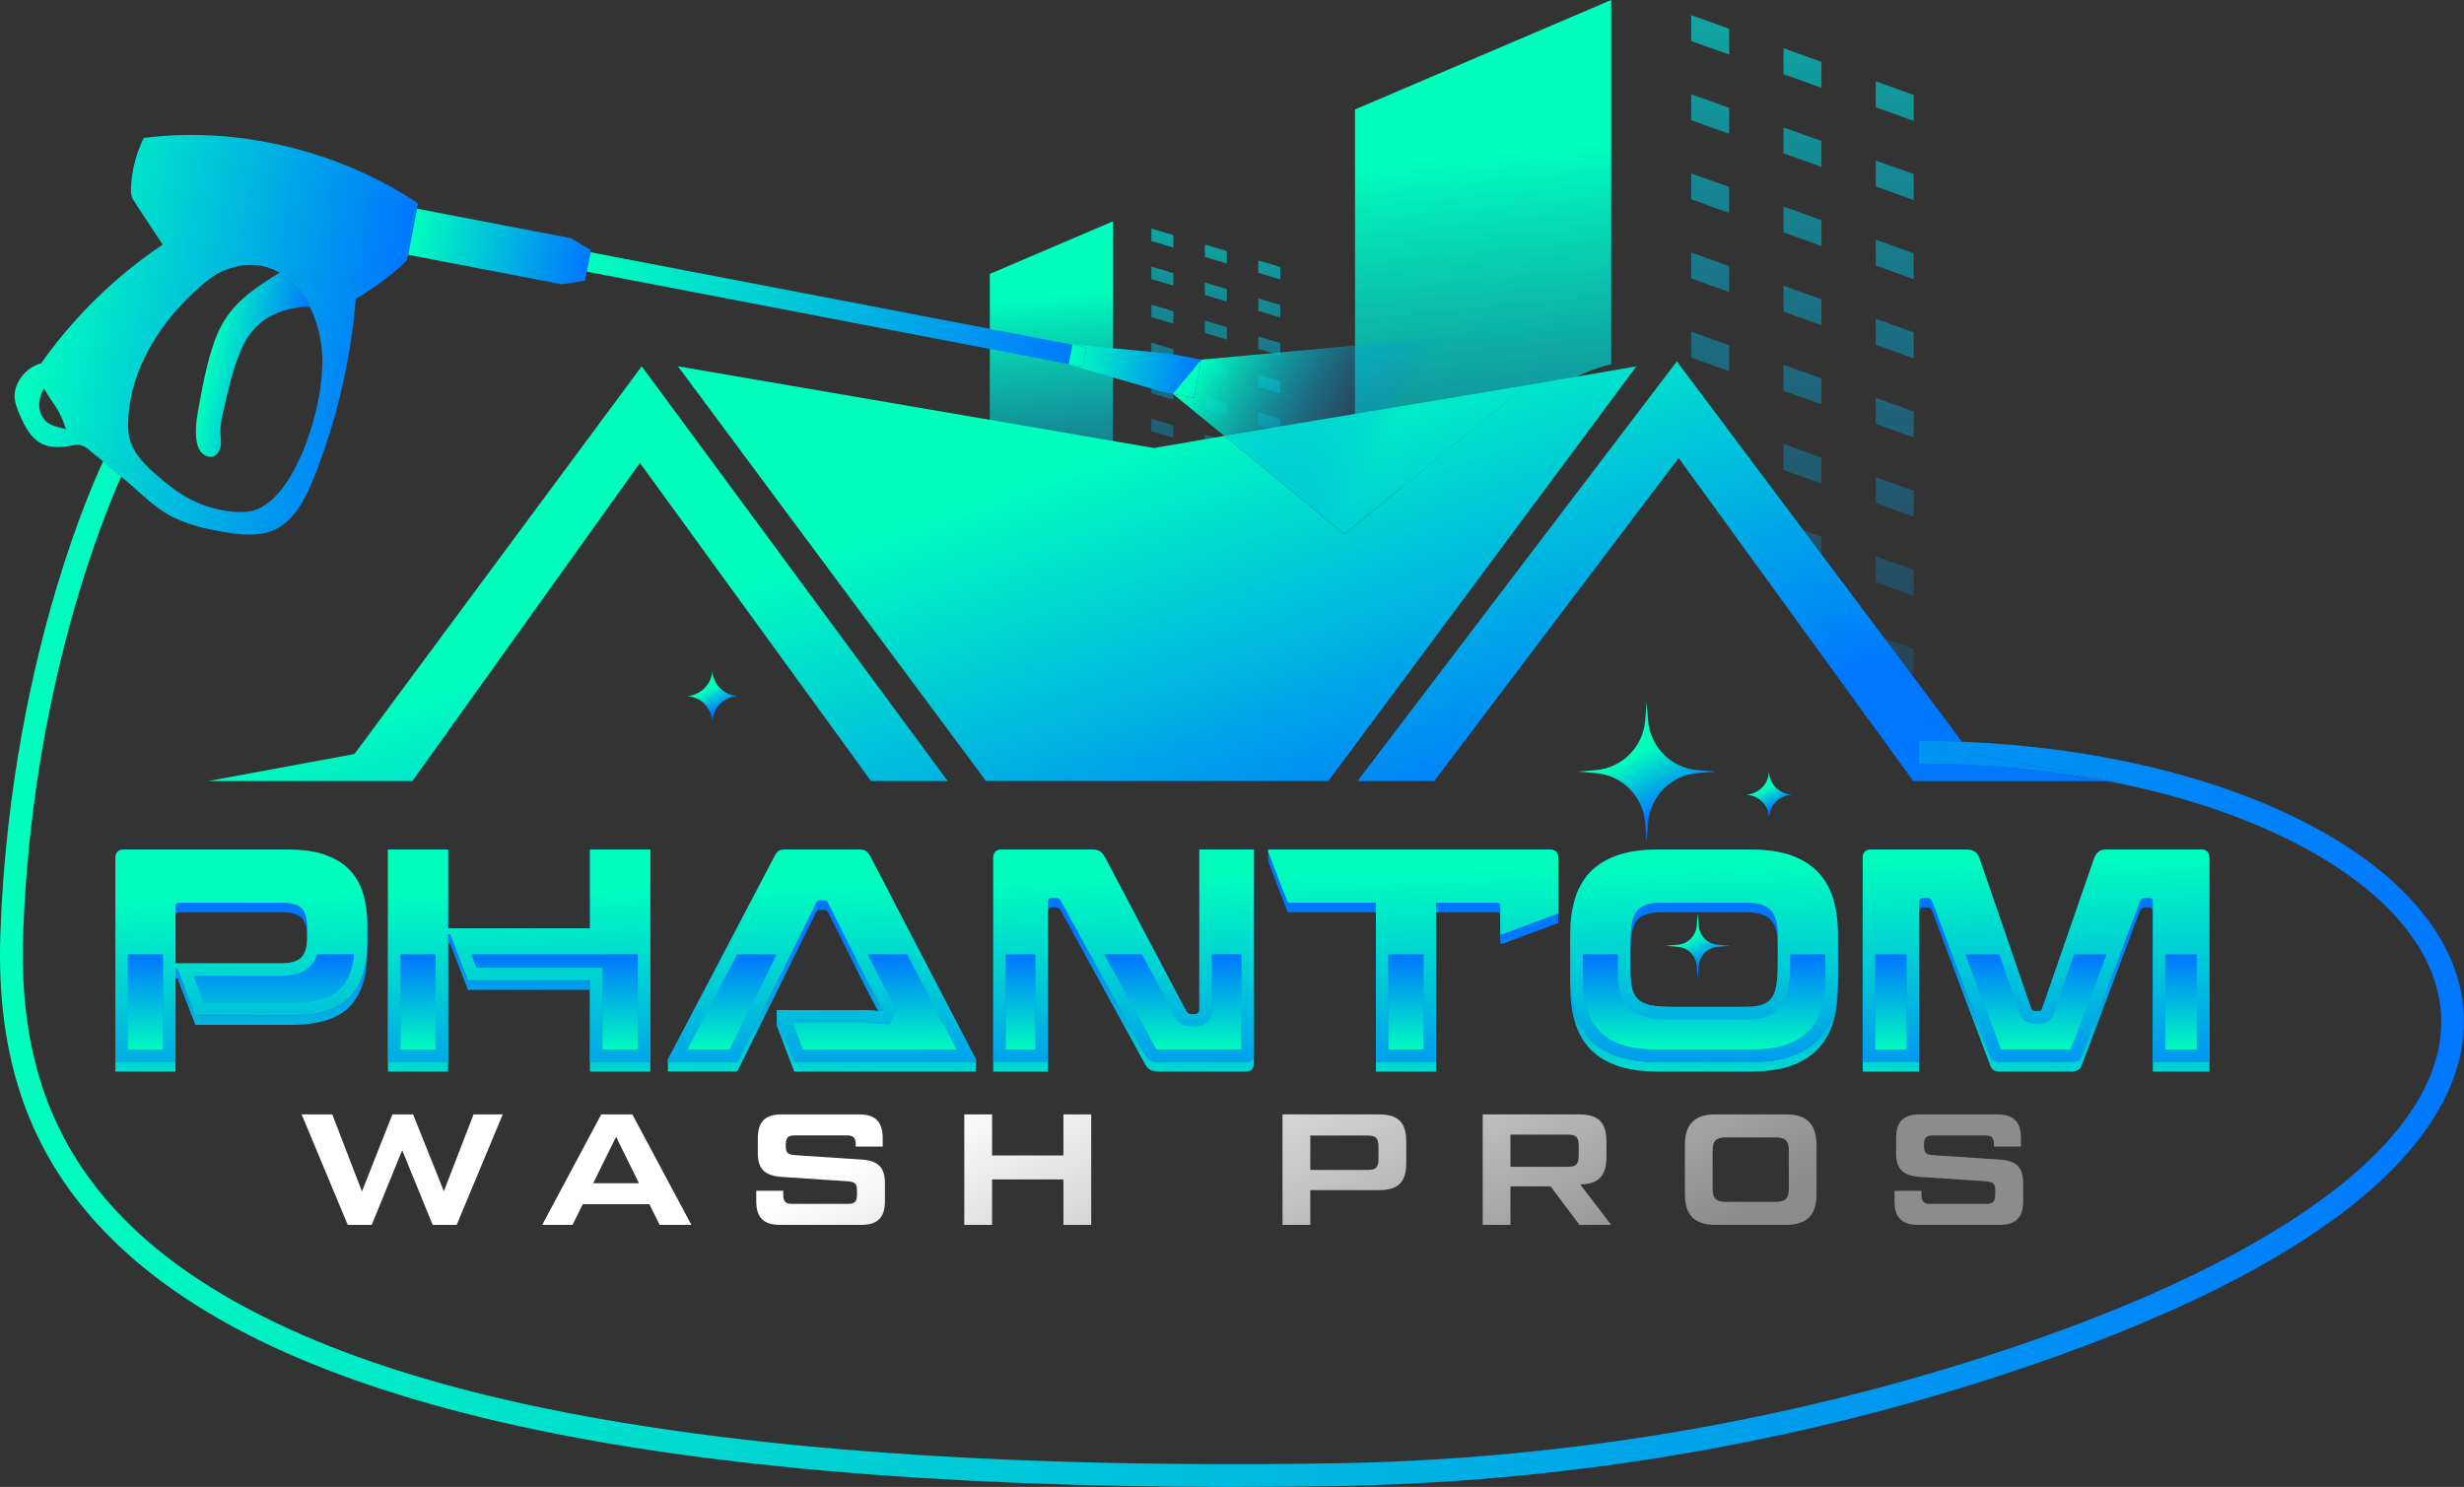 <?xml version="1.0" encoding="UTF-8"?><svg id="Layer_2" xmlns="http://www.w3.org/2000/svg" xmlns:xlink="http://www.w3.org/1999/xlink" viewBox="0 0 1297.42 783.1"><rect x="0" y="0" width="1297.42" height="783.1" fill="#333333" stroke="none"/><defs><style>.cls-1{fill:url(#linear-gradient-132);}.cls-2{fill:url(#linear-gradient-118);}.cls-3{fill:url(#linear-gradient-162);}.cls-4{fill:url(#linear-gradient-61);}.cls-5{fill:url(#linear-gradient-136);}.cls-6{fill:url(#linear-gradient-15);}.cls-7{fill:url(#linear-gradient-13);}.cls-8{fill:url(#linear-gradient-107);}.cls-9{fill:url(#linear-gradient-28);}.cls-10{fill:url(#linear-gradient-158);}.cls-11{fill:url(#linear-gradient-65);}.cls-12{fill:url(#linear-gradient-201);}.cls-13{fill:url(#linear-gradient-145);}.cls-14{fill:url(#linear-gradient-69);}.cls-15{fill:url(#linear-gradient-53);}.cls-16{fill:url(#linear-gradient-42);}.cls-17{fill:url(#linear-gradient-199);}.cls-18{fill:url(#linear-gradient-46);}.cls-19{fill:url(#linear-gradient-182);}.cls-20{fill:url(#linear-gradient-155);}.cls-21{fill:url(#linear-gradient-142);}.cls-22{fill:url(#linear-gradient-190);}.cls-23{fill:url(#linear-gradient-70);}.cls-24{fill:url(#linear-gradient-205);}.cls-25{fill:url(#linear-gradient-60);}.cls-26{fill:url(#linear-gradient-209);}.cls-27{fill:url(#linear-gradient-93);}.cls-28{fill:url(#linear-gradient-95);}.cls-29{fill:url(#linear-gradient-2);}.cls-30{fill:url(#linear-gradient-100);}.cls-31{fill:url(#linear-gradient-150);}.cls-32{fill:url(#linear-gradient-87);}.cls-33{fill:url(#linear-gradient-163);}.cls-34{fill:url(#linear-gradient-64);}.cls-35{fill:url(#linear-gradient-173);}.cls-36{fill:url(#linear-gradient-56);}.cls-37{fill:url(#linear-gradient-43);}.cls-38{fill:url(#linear-gradient-25);}.cls-39{fill:url(#linear-gradient-82);}.cls-40{fill:url(#linear-gradient-198);}.cls-41{fill:url(#linear-gradient-138);}.cls-42{fill:url(#linear-gradient-211);}.cls-43{fill:url(#linear-gradient-10);}.cls-44{fill:url(#linear-gradient-12);}.cls-45{fill:url(#linear-gradient-40);}.cls-46{fill:url(#linear-gradient-27);}.cls-47{fill:url(#linear-gradient-174);}.cls-48{fill:url(#linear-gradient-68);}.cls-49{fill:url(#linear-gradient-202);}.cls-50{fill:url(#linear-gradient-172);}.cls-51{fill:url(#linear-gradient-196);}.cls-52{fill:url(#linear-gradient-37);}.cls-53{fill:url(#linear-gradient-159);}.cls-54{fill:url(#linear-gradient-188);}.cls-55{fill:url(#linear-gradient-75);}.cls-56{fill:url(#linear-gradient-55);}.cls-57{fill:url(#linear-gradient-116);}.cls-58{fill:url(#linear-gradient-39);}.cls-59{fill:url(#linear-gradient-160);}.cls-60{fill:url(#linear-gradient-192);}.cls-61{fill:url(#linear-gradient-176);}.cls-62{fill:url(#linear-gradient-89);}.cls-63{fill:url(#linear-gradient-52);}.cls-64{fill:url(#linear-gradient-215);}.cls-65{fill:url(#linear-gradient-113);}.cls-66{fill:url(#linear-gradient-122);}.cls-67{fill:url(#linear-gradient-166);}.cls-68{fill:url(#linear-gradient-58);}.cls-69{fill:url(#linear-gradient-191);}.cls-70{fill:url(#linear-gradient-175);}.cls-71{fill:url(#linear-gradient-171);}.cls-72{fill:url(#linear-gradient-152);}.cls-73{fill:url(#linear-gradient-47);}.cls-74{fill:url(#linear-gradient-26);}.cls-75{fill:url(#linear-gradient-74);}.cls-76{fill:url(#linear-gradient-181);}.cls-77{fill:url(#linear-gradient-146);}.cls-78{fill:url(#linear-gradient-97);}.cls-79{fill:url(#linear-gradient-72);}.cls-80{fill:url(#linear-gradient-157);}.cls-81{fill:url(#linear-gradient-4);}.cls-82{fill:url(#linear-gradient-35);}.cls-83{fill:url(#linear-gradient-30);}.cls-84{fill:url(#linear-gradient-125);}.cls-85{fill:url(#linear-gradient-161);}.cls-86{fill:url(#linear-gradient-76);}.cls-87{fill:url(#linear-gradient-143);}.cls-88{fill:url(#linear-gradient-109);}.cls-89{fill:url(#linear-gradient-73);}.cls-90{fill:url(#linear-gradient-71);}.cls-91{fill:url(#linear-gradient-44);}.cls-92{fill:url(#linear-gradient-144);}.cls-93{fill:url(#linear-gradient-96);}.cls-94{fill:url(#linear-gradient-49);}.cls-95{fill:url(#linear-gradient-3);}.cls-96{fill:url(#linear-gradient-34);}.cls-97{fill:url(#linear-gradient-5);}.cls-98{fill:url(#linear-gradient-38);}.cls-99{fill:url(#linear-gradient-91);}.cls-100{fill:url(#linear-gradient-149);}.cls-101{fill:url(#linear-gradient-22);}.cls-102{fill:url(#linear-gradient-24);}.cls-103{fill:url(#linear-gradient-133);}.cls-104{fill:url(#linear-gradient-94);}.cls-105{fill:url(#linear-gradient-54);}.cls-106{fill:url(#linear-gradient-147);}.cls-107{fill:url(#linear-gradient-92);}.cls-108{fill:url(#linear-gradient-90);}.cls-109{fill:url(#linear-gradient-33);}.cls-110{fill:url(#linear-gradient-194);}.cls-111{fill:url(#linear-gradient-79);}.cls-112{fill:url(#linear-gradient-78);}.cls-113{fill:url(#linear-gradient-51);}.cls-114{fill:url(#linear-gradient-8);}.cls-115{fill:url(#linear-gradient-66);}.cls-116{fill:url(#linear-gradient-57);}.cls-117{fill:url(#linear-gradient-77);}.cls-118{fill:url(#linear-gradient-131);}.cls-119{fill:url(#linear-gradient-129);}.cls-120{fill:url(#linear-gradient-168);}.cls-121{fill:url(#linear-gradient-103);}.cls-122{fill:url(#linear-gradient-135);}.cls-123{fill:url(#linear-gradient-121);}.cls-124{fill:url(#linear-gradient-170);}.cls-125{fill:url(#linear-gradient-110);}.cls-126{fill:url(#linear-gradient-88);}.cls-127{fill:url(#linear-gradient-189);}.cls-128{fill:url(#linear-gradient-124);}.cls-129{fill:url(#linear-gradient-165);}.cls-130{fill:url(#linear-gradient-128);}.cls-131{fill:url(#linear-gradient-164);}.cls-132{fill:url(#linear-gradient-14);}.cls-133{fill:url(#linear-gradient-62);}.cls-134{fill:url(#linear-gradient-156);}.cls-135{fill:url(#linear-gradient-29);}.cls-136{fill:url(#linear-gradient-177);}.cls-137{fill:url(#linear-gradient-20);}.cls-138{fill:url(#linear-gradient-106);}.cls-139{fill:url(#linear-gradient-67);}.cls-140{fill:url(#linear-gradient-139);}.cls-141{fill:url(#linear-gradient-148);}.cls-142{fill:url(#linear-gradient-17);}.cls-143{fill:url(#linear-gradient-141);}.cls-144{fill:url(#linear-gradient-50);}.cls-145{fill:url(#linear-gradient-7);}.cls-146{fill:url(#linear-gradient-185);}.cls-147{fill:url(#linear-gradient-134);}.cls-148{fill:url(#linear-gradient-9);}.cls-149{fill:url(#linear-gradient-104);}.cls-150{fill:url(#linear-gradient-59);}.cls-151{fill:url(#linear-gradient-11);}.cls-152{fill:url(#linear-gradient-184);}.cls-153{fill:url(#linear-gradient-120);}.cls-154{fill:url(#linear-gradient-169);}.cls-155{fill:url(#linear-gradient-108);}.cls-156{fill:url(#linear-gradient-19);}.cls-157{fill:url(#linear-gradient-101);}.cls-158{fill:url(#linear-gradient-80);}.cls-159{fill:url(#linear-gradient-183);}.cls-160{fill:url(#linear-gradient-6);}.cls-161{fill:url(#linear-gradient-83);}.cls-162{fill:url(#linear-gradient-112);}.cls-163{fill:url(#linear-gradient-154);}.cls-164{fill:url(#linear-gradient-203);}.cls-165{fill:url(#linear-gradient-200);}.cls-166{fill:url(#linear-gradient-206);}.cls-167{fill:url(#linear-gradient-105);}.cls-168{fill:url(#linear-gradient-179);}.cls-169{fill:url(#linear-gradient-137);}.cls-170{fill:url(#linear-gradient-167);}.cls-171{fill:url(#linear-gradient-36);}.cls-172{fill:url(#linear-gradient-21);}.cls-173{fill:url(#linear-gradient-119);}.cls-174{fill:url(#linear-gradient-45);}.cls-175{fill:url(#linear-gradient-214);}.cls-176{fill:url(#linear-gradient-180);}.cls-177{fill:url(#linear-gradient-127);}.cls-178{fill:url(#linear-gradient-178);}.cls-179{fill:url(#linear-gradient-85);}.cls-180{fill:url(#linear-gradient-98);}.cls-181{fill:url(#linear-gradient-81);}.cls-182{fill:url(#linear-gradient-151);}.cls-183{fill:url(#linear-gradient-84);}.cls-184{fill:url(#linear-gradient-114);}.cls-185{fill:url(#linear-gradient-140);}.cls-186{fill:url(#linear-gradient-210);}.cls-187{fill:url(#linear-gradient-213);}.cls-188{fill:url(#linear-gradient-153);}.cls-189{fill:url(#linear-gradient-117);}.cls-190{fill:url(#linear-gradient-48);}.cls-191{fill:url(#linear-gradient-207);}.cls-192{fill:url(#linear-gradient-212);}.cls-193{fill:url(#linear-gradient-204);}.cls-194{fill:url(#linear-gradient-102);}.cls-195{fill:url(#linear-gradient-32);}.cls-196{fill:url(#linear-gradient-86);}.cls-197{fill:url(#linear-gradient-41);}.cls-198{fill:url(#linear-gradient-130);}.cls-199{fill:url(#linear-gradient-197);}.cls-200{fill:url(#linear-gradient-16);}.cls-201{fill:url(#linear-gradient-208);}.cls-202{fill:url(#linear-gradient-111);}.cls-203{fill:url(#linear-gradient-195);}.cls-204{fill:url(#linear-gradient-187);}.cls-205{fill:url(#linear-gradient);}.cls-206{fill:url(#linear-gradient-193);}.cls-207{fill:url(#linear-gradient-23);}.cls-208{fill:url(#linear-gradient-31);}.cls-209{fill:url(#linear-gradient-63);}.cls-210{fill:url(#linear-gradient-115);}.cls-211{fill:url(#linear-gradient-126);}.cls-212{fill:url(#linear-gradient-186);}.cls-213{fill:url(#linear-gradient-99);}.cls-214{fill:url(#linear-gradient-18);}.cls-215{fill:url(#linear-gradient-123);}</style><linearGradient id="linear-gradient" x1="905" y1="-188.86" x2="889.01" y2="548.76" gradientUnits="userSpaceOnUse"><stop offset="0" stop-color="#00ffbd"/><stop offset=".9" stop-color="#07f" stop-opacity="0"/></linearGradient><linearGradient id="linear-gradient-2" x1="953.93" y1="-187.66" x2="937.94" y2="549.97" xlink:href="#linear-gradient"/><linearGradient id="linear-gradient-3" x1="1002.86" y1="-186.45" x2="986.87" y2="551.17" xlink:href="#linear-gradient"/><linearGradient id="linear-gradient-4" x1="905.91" y1="-189.03" x2="889.92" y2="548.6" xlink:href="#linear-gradient"/><linearGradient id="linear-gradient-5" x1="954.83" y1="-187.82" x2="938.85" y2="549.81" xlink:href="#linear-gradient"/><linearGradient id="linear-gradient-6" x1="1003.76" y1="-186.61" x2="987.78" y2="551.01" xlink:href="#linear-gradient"/><linearGradient id="linear-gradient-7" x1="906.81" y1="-189.19" x2="890.83" y2="548.44" xlink:href="#linear-gradient"/><linearGradient id="linear-gradient-8" x1="955.74" y1="-187.98" x2="939.76" y2="549.64" xlink:href="#linear-gradient"/><linearGradient id="linear-gradient-9" x1="1004.67" y1="-186.78" x2="988.68" y2="550.85" xlink:href="#linear-gradient"/><linearGradient id="linear-gradient-10" x1="907.72" y1="-189.35" x2="891.73" y2="548.27" xlink:href="#linear-gradient"/><linearGradient id="linear-gradient-11" x1="956.65" y1="-188.15" x2="940.66" y2="549.48" xlink:href="#linear-gradient"/><linearGradient id="linear-gradient-12" x1="1005.58" y1="-186.94" x2="989.59" y2="550.68" xlink:href="#linear-gradient"/><linearGradient id="linear-gradient-13" x1="908.63" y1="-189.52" x2="892.64" y2="548.11" xlink:href="#linear-gradient"/><linearGradient id="linear-gradient-14" x1="957.56" y1="-188.31" x2="941.57" y2="549.32" xlink:href="#linear-gradient"/><linearGradient id="linear-gradient-15" x1="1006.48" y1="-187.1" x2="990.5" y2="550.52" xlink:href="#linear-gradient"/><linearGradient id="linear-gradient-16" x1="958.46" y1="-188.47" x2="942.48" y2="549.15" xlink:href="#linear-gradient"/><linearGradient id="linear-gradient-17" x1="1007.39" y1="-187.27" x2="991.41" y2="550.36" xlink:href="#linear-gradient"/><linearGradient id="linear-gradient-18" x1="962.9" y1="-188.56" x2="946.91" y2="549.07" xlink:href="#linear-gradient"/><linearGradient id="linear-gradient-19" x1="1008.3" y1="-187.43" x2="992.31" y2="550.19" xlink:href="#linear-gradient"/><linearGradient id="linear-gradient-20" x1="1009.2" y1="-187.59" x2="993.22" y2="550.03" xlink:href="#linear-gradient"/><linearGradient id="linear-gradient-21" x1="776.45" y1="81.01" x2="815.86" y2="494.82" xlink:href="#linear-gradient"/><linearGradient id="linear-gradient-22" x1="614.2" y1="26.25" x2="606.55" y2="379.15" xlink:href="#linear-gradient"/><linearGradient id="linear-gradient-23" x1="642.51" y1="26.86" x2="634.87" y2="379.77" xlink:href="#linear-gradient"/><linearGradient id="linear-gradient-24" x1="670.83" y1="27.47" x2="663.18" y2="380.38" xlink:href="#linear-gradient"/><linearGradient id="linear-gradient-25" x1="614.63" y1="26.25" x2="606.99" y2="379.16" xlink:href="#linear-gradient"/><linearGradient id="linear-gradient-26" x1="642.95" y1="26.87" x2="635.3" y2="379.78" xlink:href="#linear-gradient"/><linearGradient id="linear-gradient-27" x1="671.26" y1="27.48" x2="663.61" y2="380.39" xlink:href="#linear-gradient"/><linearGradient id="linear-gradient-28" x1="615.07" y1="26.26" x2="607.42" y2="379.17" xlink:href="#linear-gradient"/><linearGradient id="linear-gradient-29" x1="643.38" y1="26.88" x2="635.73" y2="379.79" xlink:href="#linear-gradient"/><linearGradient id="linear-gradient-30" x1="671.7" y1="27.49" x2="664.05" y2="380.4" xlink:href="#linear-gradient"/><linearGradient id="linear-gradient-31" x1="615.5" y1="26.27" x2="607.85" y2="379.18" xlink:href="#linear-gradient"/><linearGradient id="linear-gradient-32" x1="643.82" y1="26.89" x2="636.17" y2="379.79" xlink:href="#linear-gradient"/><linearGradient id="linear-gradient-33" x1="672.13" y1="27.5" x2="664.48" y2="380.41" xlink:href="#linear-gradient"/><linearGradient id="linear-gradient-34" x1="615.94" y1="26.28" x2="608.29" y2="379.19" xlink:href="#linear-gradient"/><linearGradient id="linear-gradient-35" x1="644.25" y1="26.9" x2="636.6" y2="379.8" xlink:href="#linear-gradient"/><linearGradient id="linear-gradient-36" x1="672.56" y1="27.51" x2="664.92" y2="380.42" xlink:href="#linear-gradient"/><linearGradient id="linear-gradient-37" x1="616.37" y1="26.29" x2="608.72" y2="379.2" xlink:href="#linear-gradient"/><linearGradient id="linear-gradient-38" x1="644.68" y1="26.91" x2="637.04" y2="379.81" xlink:href="#linear-gradient"/><linearGradient id="linear-gradient-39" x1="673" y1="27.52" x2="665.35" y2="380.43" xlink:href="#linear-gradient"/><linearGradient id="linear-gradient-40" x1="616.8" y1="26.3" x2="609.16" y2="379.21" xlink:href="#linear-gradient"/><linearGradient id="linear-gradient-41" x1="645.08" y1="26.91" x2="637.43" y2="379.82" xlink:href="#linear-gradient"/><linearGradient id="linear-gradient-42" x1="550.68" y1="155.57" x2="569.62" y2="354.42" xlink:href="#linear-gradient"/><linearGradient id="linear-gradient-43" x1="619.27" y1="220.91" x2="702.26" y2="453.96" gradientUnits="userSpaceOnUse"><stop offset="0" stop-color="#00ffbd"/><stop offset="1" stop-color="#07f"/></linearGradient><linearGradient id="linear-gradient-44" x1="819.04" y1="149.77" x2="902.03" y2="382.83" xlink:href="#linear-gradient-43"/><linearGradient id="linear-gradient-45" x1="279.62" y1="341.86" x2="362.61" y2="574.91" xlink:href="#linear-gradient-43"/><linearGradient id="linear-gradient-46" x1="189.75" y1="594.31" x2="192.68" y2="495.05" xlink:href="#linear-gradient-43"/><linearGradient id="linear-gradient-47" x1="125.24" y1="592.41" x2="128.18" y2="493.14" xlink:href="#linear-gradient-43"/><linearGradient id="linear-gradient-48" x1="182.31" y1="594.09" x2="185.24" y2="494.83" xlink:href="#linear-gradient-43"/><linearGradient id="linear-gradient-49" x1="176.86" y1="593.93" x2="179.79" y2="494.67" xlink:href="#linear-gradient-43"/><linearGradient id="linear-gradient-50" x1="189.02" y1="594.29" x2="191.95" y2="495.03" xlink:href="#linear-gradient-43"/><linearGradient id="linear-gradient-51" x1="123.91" y1="592.37" x2="126.84" y2="493.1" xlink:href="#linear-gradient-43"/><linearGradient id="linear-gradient-52" x1="255.92" y1="592.32" x2="258.88" y2="491.94" xlink:href="#linear-gradient-43"/><linearGradient id="linear-gradient-53" x1="232.29" y1="591.63" x2="235.26" y2="491.24" xlink:href="#linear-gradient-43"/><linearGradient id="linear-gradient-54" x1="325.57" y1="594.38" x2="328.54" y2="493.99" xlink:href="#linear-gradient-43"/><linearGradient id="linear-gradient-55" x1="1052.03" y1="593.16" x2="1055.02" y2="491.79" xlink:href="#linear-gradient-43"/><linearGradient id="linear-gradient-56" x1="1068.82" y1="593.66" x2="1071.82" y2="492.29" xlink:href="#linear-gradient-43"/><linearGradient id="linear-gradient-57" x1="994.77" y1="591.47" x2="997.76" y2="490.1" xlink:href="#linear-gradient-43"/><linearGradient id="linear-gradient-58" x1="1068.6" y1="593.65" x2="1071.59" y2="492.28" xlink:href="#linear-gradient-43"/><linearGradient id="linear-gradient-59" x1="1072.34" y1="593.76" x2="1075.33" y2="492.39" xlink:href="#linear-gradient-43"/><linearGradient id="linear-gradient-60" x1="1147.47" y1="595.98" x2="1150.46" y2="494.61" xlink:href="#linear-gradient-43"/><linearGradient id="linear-gradient-61" x1="1078.63" y1="593.95" x2="1081.62" y2="492.57" xlink:href="#linear-gradient-43"/><linearGradient id="linear-gradient-62" x1="1100.31" y1="594.59" x2="1103.3" y2="493.22" xlink:href="#linear-gradient-43"/><linearGradient id="linear-gradient-63" x1="869.23" y1="590.19" x2="872.13" y2="491.9" xlink:href="#linear-gradient-43"/><linearGradient id="linear-gradient-64" x1="894.52" y1="590.94" x2="897.42" y2="492.65" xlink:href="#linear-gradient-43"/><linearGradient id="linear-gradient-65" x1="861.55" y1="589.96" x2="864.46" y2="491.68" xlink:href="#linear-gradient-43"/><linearGradient id="linear-gradient-66" x1="895.13" y1="590.96" x2="898.04" y2="492.67" xlink:href="#linear-gradient-43"/><linearGradient id="linear-gradient-67" x1="956.85" y1="592.78" x2="959.75" y2="494.49" xlink:href="#linear-gradient-43"/><linearGradient id="linear-gradient-68" x1="937.61" y1="592.21" x2="940.52" y2="493.92" xlink:href="#linear-gradient-43"/><linearGradient id="linear-gradient-69" x1="857.05" y1="589.83" x2="859.95" y2="491.54" xlink:href="#linear-gradient-43"/><linearGradient id="linear-gradient-70" x1="960.33" y1="592.88" x2="963.23" y2="494.59" xlink:href="#linear-gradient-43"/><linearGradient id="linear-gradient-71" x1="406.11" y1="592.16" x2="409.05" y2="492.7" xlink:href="#linear-gradient-43"/><linearGradient id="linear-gradient-72" x1="452.87" y1="593.55" x2="455.81" y2="494.08" xlink:href="#linear-gradient-43"/><linearGradient id="linear-gradient-73" x1="460.16" y1="593.76" x2="463.1" y2="494.29" xlink:href="#linear-gradient-43"/><linearGradient id="linear-gradient-74" x1="406.83" y1="592.19" x2="409.77" y2="492.72" xlink:href="#linear-gradient-43"/><linearGradient id="linear-gradient-75" x1="457.19" y1="593.67" x2="460.12" y2="494.2" xlink:href="#linear-gradient-43"/><linearGradient id="linear-gradient-76" x1="448.37" y1="593.41" x2="451.3" y2="493.94" xlink:href="#linear-gradient-43"/><linearGradient id="linear-gradient-77" x1="709.48" y1="590.06" x2="712.41" y2="490.81" xlink:href="#linear-gradient-43"/><linearGradient id="linear-gradient-78" x1="802.17" y1="592.79" x2="805.1" y2="493.54" xlink:href="#linear-gradient-43"/><linearGradient id="linear-gradient-79" x1="769.7" y1="591.83" x2="772.63" y2="492.59" xlink:href="#linear-gradient-43"/><linearGradient id="linear-gradient-80" x1="575.27" y1="592.34" x2="578.23" y2="491.97" xlink:href="#linear-gradient-43"/><linearGradient id="linear-gradient-81" x1="623.24" y1="593.75" x2="626.2" y2="493.39" xlink:href="#linear-gradient-43"/><linearGradient id="linear-gradient-82" x1="600.04" y1="593.07" x2="603" y2="492.7" xlink:href="#linear-gradient-43"/><linearGradient id="linear-gradient-83" x1="574.18" y1="592.3" x2="577.14" y2="491.94" xlink:href="#linear-gradient-43"/><linearGradient id="linear-gradient-84" x1="590.65" y1="592.79" x2="593.61" y2="492.43" xlink:href="#linear-gradient-43"/><linearGradient id="linear-gradient-85" x1="576.17" y1="592.36" x2="579.13" y2="492" xlink:href="#linear-gradient-43"/><linearGradient id="linear-gradient-86" x1="623.81" y1="593.77" x2="626.78" y2="493.41" xlink:href="#linear-gradient-43"/><linearGradient id="linear-gradient-87" x1="220.54" y1="467.92" x2="223.56" y2="612.75" xlink:href="#linear-gradient-43"/><linearGradient id="linear-gradient-88" x1="158.6" y1="469.21" x2="161.62" y2="614.04" xlink:href="#linear-gradient-43"/><linearGradient id="linear-gradient-89" x1="934.95" y1="453.04" x2="937.97" y2="597.86" xlink:href="#linear-gradient-43"/><linearGradient id="linear-gradient-90" x1="459.84" y1="462.94" x2="462.86" y2="607.76" xlink:href="#linear-gradient-43"/><linearGradient id="linear-gradient-91" x1="858.96" y1="454.62" x2="861.98" y2="599.45" xlink:href="#linear-gradient-43"/><linearGradient id="linear-gradient-92" x1="951.49" y1="452.69" x2="954.51" y2="597.52" xlink:href="#linear-gradient-43"/><linearGradient id="linear-gradient-93" x1="433.22" y1="463.49" x2="436.23" y2="608.32" xlink:href="#linear-gradient-43"/><linearGradient id="linear-gradient-94" x1="326.91" y1="465.7" x2="329.93" y2="610.53" xlink:href="#linear-gradient-43"/><linearGradient id="linear-gradient-95" x1="624.61" y1="459.5" x2="627.63" y2="604.33" xlink:href="#linear-gradient-43"/><linearGradient id="linear-gradient-96" x1="858.1" y1="454.64" x2="861.12" y2="599.47" xlink:href="#linear-gradient-43"/><linearGradient id="linear-gradient-97" x1="1039.74" y1="450.85" x2="1042.76" y2="595.68" xlink:href="#linear-gradient-43"/><linearGradient id="linear-gradient-98" x1="549.71" y1="461.06" x2="552.73" y2="605.89" xlink:href="#linear-gradient-43"/><linearGradient id="linear-gradient-99" x1="864.58" y1="454.5" x2="867.6" y2="599.33" xlink:href="#linear-gradient-43"/><linearGradient id="linear-gradient-100" x1="628.96" y1="459.41" x2="631.97" y2="604.24" xlink:href="#linear-gradient-43"/><linearGradient id="linear-gradient-101" x1="843.41" y1="454.94" x2="846.43" y2="599.77" xlink:href="#linear-gradient-43"/><linearGradient id="linear-gradient-102" x1="115.94" y1="470.1" x2="118.95" y2="614.93" xlink:href="#linear-gradient-43"/><linearGradient id="linear-gradient-103" x1="124.35" y1="469.92" x2="127.37" y2="614.75" xlink:href="#linear-gradient-43"/><linearGradient id="linear-gradient-104" x1="379.69" y1="464.61" x2="382.71" y2="609.43" xlink:href="#linear-gradient-43"/><linearGradient id="linear-gradient-105" x1="981.54" y1="452.07" x2="984.56" y2="596.89" xlink:href="#linear-gradient-43"/><linearGradient id="linear-gradient-106" x1="827.25" y1="455.28" x2="830.26" y2="600.11" xlink:href="#linear-gradient-43"/><linearGradient id="linear-gradient-107" x1="965.04" y1="452.41" x2="968.05" y2="597.24" xlink:href="#linear-gradient-43"/><linearGradient id="linear-gradient-108" x1="579.14" y1="460.45" x2="582.15" y2="605.28" xlink:href="#linear-gradient-43"/><linearGradient id="linear-gradient-109" x1="447.86" y1="463.19" x2="450.88" y2="608.01" xlink:href="#linear-gradient-43"/><linearGradient id="linear-gradient-110" x1="930.96" y1="453.12" x2="933.98" y2="597.95" xlink:href="#linear-gradient-43"/><linearGradient id="linear-gradient-111" x1="887.76" y1="454.02" x2="890.77" y2="598.85" xlink:href="#linear-gradient-43"/><linearGradient id="linear-gradient-112" x1="962.69" y1="452.46" x2="965.71" y2="597.29" xlink:href="#linear-gradient-43"/><linearGradient id="linear-gradient-113" x1="1095.07" y1="449.7" x2="1098.08" y2="594.53" xlink:href="#linear-gradient-43"/><linearGradient id="linear-gradient-114" x1="580.23" y1="460.43" x2="583.25" y2="605.25" xlink:href="#linear-gradient-43"/><linearGradient id="linear-gradient-115" x1="452.77" y1="463.08" x2="455.79" y2="607.91" xlink:href="#linear-gradient-43"/><linearGradient id="linear-gradient-116" x1="857.38" y1="454.65" x2="860.4" y2="599.48" xlink:href="#linear-gradient-43"/><linearGradient id="linear-gradient-117" x1="900.16" y1="453.76" x2="903.18" y2="598.59" xlink:href="#linear-gradient-43"/><linearGradient id="linear-gradient-118" x1="1010.45" y1="451.46" x2="1013.47" y2="596.29" xlink:href="#linear-gradient-43"/><linearGradient id="linear-gradient-119" x1="61.9" y1="471.23" x2="64.92" y2="616.05" xlink:href="#linear-gradient-43"/><linearGradient id="linear-gradient-120" x1="191.3" y1="468.53" x2="194.31" y2="613.36" xlink:href="#linear-gradient-43"/><linearGradient id="linear-gradient-121" x1="744.18" y1="457.01" x2="747.2" y2="601.84" xlink:href="#linear-gradient-43"/><linearGradient id="linear-gradient-122" x1="955.66" y1="452.61" x2="958.67" y2="597.43" xlink:href="#linear-gradient-43"/><linearGradient id="linear-gradient-123" x1="646.11" y1="459.05" x2="649.13" y2="603.88" xlink:href="#linear-gradient-43"/><linearGradient id="linear-gradient-124" x1="835.61" y1="455.11" x2="838.63" y2="599.93" xlink:href="#linear-gradient-43"/><linearGradient id="linear-gradient-125" x1="581.38" y1="460.4" x2="584.4" y2="605.23" xlink:href="#linear-gradient-43"/><linearGradient id="linear-gradient-126" x1="1133.96" y1="448.89" x2="1136.98" y2="593.72" xlink:href="#linear-gradient-43"/><linearGradient id="linear-gradient-127" x1="929.85" y1="453.14" x2="932.87" y2="597.97" xlink:href="#linear-gradient-43"/><linearGradient id="linear-gradient-128" x1="123.59" y1="592.36" x2="126.52" y2="493.09" xlink:href="#linear-gradient-43"/><linearGradient id="linear-gradient-129" x1="125.96" y1="469.89" x2="128.97" y2="614.72" xlink:href="#linear-gradient-43"/><linearGradient id="linear-gradient-130" x1="270.72" y1="592.76" x2="273.69" y2="492.37" xlink:href="#linear-gradient-43"/><linearGradient id="linear-gradient-131" x1="272.6" y1="466.84" x2="275.62" y2="611.66" xlink:href="#linear-gradient-43"/><linearGradient id="linear-gradient-132" x1="1069.5" y1="593.68" x2="1072.49" y2="492.31" xlink:href="#linear-gradient-43"/><linearGradient id="linear-gradient-133" x1="1070.94" y1="450.2" x2="1073.96" y2="595.03" xlink:href="#linear-gradient-43"/><linearGradient id="linear-gradient-134" x1="894.7" y1="590.94" x2="897.6" y2="492.65" xlink:href="#linear-gradient-43"/><linearGradient id="linear-gradient-135" x1="896.26" y1="453.84" x2="899.27" y2="598.67" xlink:href="#linear-gradient-43"/><linearGradient id="linear-gradient-136" x1="431.79" y1="592.92" x2="434.73" y2="493.45" xlink:href="#linear-gradient-43"/><linearGradient id="linear-gradient-137" x1="430.82" y1="463.54" x2="433.84" y2="608.37" xlink:href="#linear-gradient-43"/><linearGradient id="linear-gradient-138" x1="740.4" y1="590.97" x2="743.34" y2="491.72" xlink:href="#linear-gradient-43"/><linearGradient id="linear-gradient-139" x1="744.29" y1="457.01" x2="747.3" y2="601.84" xlink:href="#linear-gradient-43"/><linearGradient id="linear-gradient-140" x1="588.99" y1="592.74" x2="591.95" y2="492.38" xlink:href="#linear-gradient-43"/><linearGradient id="linear-gradient-141" x1="590.73" y1="460.21" x2="593.74" y2="605.04" xlink:href="#linear-gradient-43"/><linearGradient id="linear-gradient-142" x1="141.71" y1="592.89" x2="144.64" y2="493.63" xlink:href="#linear-gradient-43"/><linearGradient id="linear-gradient-143" x1="143.4" y1="469.53" x2="146.41" y2="614.36" xlink:href="#linear-gradient-43"/><linearGradient id="linear-gradient-144" x1="144.2" y1="554.16" x2="144.2" y2="503.18" xlink:href="#linear-gradient-43"/><linearGradient id="linear-gradient-145" x1="74.71" y1="590.92" x2="77.64" y2="491.65" xlink:href="#linear-gradient-43"/><linearGradient id="linear-gradient-146" x1="75.4" y1="470.94" x2="78.41" y2="615.77" xlink:href="#linear-gradient-43"/><linearGradient id="linear-gradient-147" x1="76.58" y1="554.16" x2="76.58" y2="503.18" xlink:href="#linear-gradient-43"/><linearGradient id="linear-gradient-148" x1="218.24" y1="591.21" x2="221.2" y2="490.82" xlink:href="#linear-gradient-43"/><linearGradient id="linear-gradient-149" x1="218.87" y1="467.96" x2="221.88" y2="612.78" xlink:href="#linear-gradient-43"/><linearGradient id="linear-gradient-150" x1="220.11" y1="554.16" x2="220.11" y2="503.18" xlink:href="#linear-gradient-43"/><linearGradient id="linear-gradient-151" x1="290.09" y1="593.33" x2="293.06" y2="492.95" xlink:href="#linear-gradient-43"/><linearGradient id="linear-gradient-152" x1="291.28" y1="466.45" x2="294.29" y2="611.27" xlink:href="#linear-gradient-43"/><linearGradient id="linear-gradient-153" x1="292.03" y1="554.16" x2="292.03" y2="503.18" xlink:href="#linear-gradient-43"/><linearGradient id="linear-gradient-154" x1="993.76" y1="591.44" x2="996.75" y2="490.07" xlink:href="#linear-gradient-43"/><linearGradient id="linear-gradient-155" x1="994.06" y1="451.81" x2="997.08" y2="596.63" xlink:href="#linear-gradient-43"/><linearGradient id="linear-gradient-156" x1="995.64" y1="554.16" x2="995.64" y2="503.18" xlink:href="#linear-gradient-43"/><linearGradient id="linear-gradient-157" x1="1146.46" y1="595.95" x2="1149.45" y2="494.58" xlink:href="#linear-gradient-43"/><linearGradient id="linear-gradient-158" x1="1146.83" y1="448.62" x2="1149.84" y2="593.45" xlink:href="#linear-gradient-43"/><linearGradient id="linear-gradient-159" x1="1148.47" y1="554.16" x2="1148.47" y2="503.18" xlink:href="#linear-gradient-43"/><linearGradient id="linear-gradient-160" x1="1069.38" y1="593.67" x2="1072.37" y2="492.3" xlink:href="#linear-gradient-43"/><linearGradient id="linear-gradient-161" x1="1070.97" y1="450.2" x2="1073.99" y2="595.03" xlink:href="#linear-gradient-43"/><linearGradient id="linear-gradient-162" x1="1072.07" y1="554.16" x2="1072.07" y2="503.18" xlink:href="#linear-gradient-43"/><linearGradient id="linear-gradient-163" x1="894.88" y1="590.95" x2="897.78" y2="492.66" xlink:href="#linear-gradient-43"/><linearGradient id="linear-gradient-164" x1="896.14" y1="453.85" x2="899.15" y2="598.67" xlink:href="#linear-gradient-43"/><linearGradient id="linear-gradient-165" x1="897.29" y1="554.16" x2="897.29" y2="503.18" xlink:href="#linear-gradient-43"/><linearGradient id="linear-gradient-166" x1="459.12" y1="593.73" x2="462.06" y2="494.26" xlink:href="#linear-gradient-43"/><linearGradient id="linear-gradient-167" x1="458.82" y1="462.96" x2="461.84" y2="607.78" xlink:href="#linear-gradient-43"/><linearGradient id="linear-gradient-168" x1="460.54" y1="554.16" x2="460.54" y2="503.18" xlink:href="#linear-gradient-43"/><linearGradient id="linear-gradient-169" x1="383.55" y1="591.5" x2="386.48" y2="492.03" xlink:href="#linear-gradient-43"/><linearGradient id="linear-gradient-170" x1="384.12" y1="464.51" x2="387.13" y2="609.34" xlink:href="#linear-gradient-43"/><linearGradient id="linear-gradient-171" x1="385.43" y1="554.16" x2="385.43" y2="503.18" xlink:href="#linear-gradient-43"/><linearGradient id="linear-gradient-172" x1="738.44" y1="590.91" x2="741.37" y2="491.66" xlink:href="#linear-gradient-43"/><linearGradient id="linear-gradient-173" x1="738.83" y1="457.12" x2="741.85" y2="601.95" xlink:href="#linear-gradient-43"/><linearGradient id="linear-gradient-174" x1="740.3" y1="554.16" x2="740.3" y2="503.18" xlink:href="#linear-gradient-43"/><linearGradient id="linear-gradient-175" x1="535.5" y1="591.16" x2="538.47" y2="490.8" xlink:href="#linear-gradient-43"/><linearGradient id="linear-gradient-176" x1="535.99" y1="461.35" x2="539.01" y2="606.18" xlink:href="#linear-gradient-43"/><linearGradient id="linear-gradient-177" x1="537.38" y1="554.16" x2="537.38" y2="503.18" xlink:href="#linear-gradient-43"/><linearGradient id="linear-gradient-178" x1="615.66" y1="593.53" x2="618.62" y2="493.17" xlink:href="#linear-gradient-43"/><linearGradient id="linear-gradient-179" x1="616.71" y1="459.67" x2="619.72" y2="604.49" xlink:href="#linear-gradient-43"/><linearGradient id="linear-gradient-180" x1="617.6" y1="554.16" x2="617.6" y2="503.18" xlink:href="#linear-gradient-43"/><linearGradient id="linear-gradient-181" x1="433.13" y1="618.96" x2="552.37" y2="836.73" gradientUnits="userSpaceOnUse"><stop offset="0" stop-color="#fff"/><stop offset="1" stop-color="#8c8c8c"/></linearGradient><linearGradient id="linear-gradient-182" x1="273.43" y1="706.41" x2="392.67" y2="924.17" xlink:href="#linear-gradient-181"/><linearGradient id="linear-gradient-183" x1="725" y1="459.14" x2="844.24" y2="676.91" xlink:href="#linear-gradient-181"/><linearGradient id="linear-gradient-184" x1="810.36" y1="412.4" x2="929.6" y2="630.17" xlink:href="#linear-gradient-181"/><linearGradient id="linear-gradient-185" x1="517.5" y1="572.76" x2="636.74" y2="790.53" xlink:href="#linear-gradient-181"/><linearGradient id="linear-gradient-186" x1="643.92" y1="503.54" x2="763.16" y2="721.31" xlink:href="#linear-gradient-181"/><linearGradient id="linear-gradient-187" x1="339.06" y1="670.47" x2="458.31" y2="888.23" xlink:href="#linear-gradient-181"/><linearGradient id="linear-gradient-188" x1="894.22" y1="366.48" x2="1013.47" y2="584.25" xlink:href="#linear-gradient-181"/><linearGradient id="linear-gradient-189" x1="861.86" y1="396.9" x2="877.67" y2="425.77" xlink:href="#linear-gradient-43"/><linearGradient id="linear-gradient-190" x1="891.51" y1="493.62" x2="898.95" y2="507.2" xlink:href="#linear-gradient-43"/><linearGradient id="linear-gradient-191" x1="929.72" y1="415.32" x2="935.03" y2="425" xlink:href="#linear-gradient-43"/><linearGradient id="linear-gradient-192" x1="373.2" y1="363.18" x2="378.87" y2="373.54" xlink:href="#linear-gradient-43"/><linearGradient id="linear-gradient-193" x1="0" y1="513.05" x2="1297.42" y2="513.05" xlink:href="#linear-gradient-43"/><linearGradient id="linear-gradient-194" x1="953.82" y1="101.78" x2="1036.81" y2="334.83" xlink:href="#linear-gradient-43"/><linearGradient id="linear-gradient-195" x1="0" y1="400.73" x2="1297.42" y2="400.73" xlink:href="#linear-gradient-43"/><linearGradient id="linear-gradient-196" x1="230.76" y1="152.8" x2="325.86" y2="152.8" gradientTransform="translate(18.39 -71.7) rotate(10.86)" xlink:href="#linear-gradient-43"/><linearGradient id="linear-gradient-197" x1="138.59" y1="238.27" x2="186.04" y2="238.27" gradientTransform="translate(18.39 -71.7) rotate(10.86)" xlink:href="#linear-gradient-43"/><linearGradient id="linear-gradient-198" x1="42.05" y1="223.92" x2="231.82" y2="223.92" gradientTransform="translate(18.39 -71.7) rotate(10.86)" xlink:href="#linear-gradient-43"/><linearGradient id="linear-gradient-199" x1="0" y1="245.87" x2="1297.42" y2="245.87" xlink:href="#linear-gradient-43"/><linearGradient id="linear-gradient-200" x1="42.05" y1="304.11" x2="231.84" y2="304.11" gradientTransform="translate(18.39 -71.7) rotate(10.86)" xlink:href="#linear-gradient-43"/><linearGradient id="linear-gradient-201" x1="230.76" y1="152.8" x2="325.86" y2="152.8" gradientTransform="translate(18.39 -71.7) rotate(10.86)" xlink:href="#linear-gradient-43"/><linearGradient id="linear-gradient-202" x1="42.05" y1="152.8" x2="231.84" y2="152.8" gradientTransform="translate(18.39 -71.7) rotate(10.86)" xlink:href="#linear-gradient-43"/><linearGradient id="linear-gradient-203" x1="138.59" y1="192.65" x2="186.04" y2="192.65" gradientTransform="translate(18.39 -71.7) rotate(10.86)" xlink:href="#linear-gradient-43"/><linearGradient id="linear-gradient-204" x1="42.05" y1="192.65" x2="231.84" y2="192.65" gradientTransform="translate(18.39 -71.7) rotate(10.86)" xlink:href="#linear-gradient-43"/><linearGradient id="linear-gradient-205" x1="325.86" y1="150.95" x2="591.9" y2="150.95" gradientTransform="translate(18.39 -71.7) rotate(10.86)" xlink:href="#linear-gradient-43"/><linearGradient id="linear-gradient-206" x1="325.86" y1="155.83" x2="325.87" y2="155.83" gradientTransform="translate(18.39 -71.7) rotate(10.86)" xlink:href="#linear-gradient-43"/><linearGradient id="linear-gradient-207" x1="325.86" y1="155.83" x2="325.88" y2="155.83" gradientTransform="translate(18.39 -71.7) rotate(10.86)" xlink:href="#linear-gradient-43"/><linearGradient id="linear-gradient-208" x1="584.32" y1="150.95" x2="652.36" y2="150.95" gradientTransform="translate(18.39 -71.7) rotate(10.86)" xlink:href="#linear-gradient-43"/><linearGradient id="linear-gradient-209" x1="325.86" y1="150.95" x2="591.9" y2="150.95" gradientTransform="translate(718.46 -400.73) rotate(90)" xlink:href="#linear-gradient-43"/><linearGradient id="linear-gradient-210" x1="584.32" y1="150.95" x2="652.36" y2="150.95" gradientTransform="translate(718.46 -400.73) rotate(90)" xlink:href="#linear-gradient-43"/><linearGradient id="linear-gradient-211" x1="654.76" y1="149.56" x2="757.84" y2="207.16" xlink:href="#linear-gradient"/><linearGradient id="linear-gradient-212" x1="714.06" y1="187.16" x2="797.05" y2="420.21" xlink:href="#linear-gradient-43"/><linearGradient id="linear-gradient-213" x1="639.47" y1="176.92" x2="742.55" y2="234.52" xlink:href="#linear-gradient"/><linearGradient id="linear-gradient-214" x1="584.32" y1="150.95" x2="652.36" y2="150.95" gradientTransform="translate(18.39 -71.7) rotate(10.86)" xlink:href="#linear-gradient-43"/><linearGradient id="linear-gradient-215" x1="626.89" y1="199.44" x2="729.96" y2="257.04" xlink:href="#linear-gradient"/></defs><g id="Layer_1-2"><polygon class="cls-205" points="910.5 28.78 890.51 21.6 890.51 7.96 910.5 15.13 910.5 28.78"/><polygon class="cls-29" points="959.08 46.22 939.09 39.04 939.09 25.4 959.08 32.57 959.08 46.22"/><polygon class="cls-95" points="1007.66 63.66 987.67 56.48 987.67 42.84 1007.66 50.01 1007.66 63.66"/><polygon class="cls-81" points="910.5 70.46 890.51 63.28 890.51 49.64 910.5 56.82 910.5 70.46"/><polygon class="cls-97" points="959.08 87.9 939.09 80.72 939.09 67.08 959.08 74.26 959.08 87.9"/><polygon class="cls-160" points="1007.66 105.34 987.67 98.16 987.67 84.52 1007.66 91.7 1007.66 105.34"/><polygon class="cls-145" points="910.5 112.14 890.51 104.97 890.51 91.33 910.5 98.5 910.5 112.14"/><polygon class="cls-114" points="959.08 129.58 939.09 122.41 939.09 108.77 959.08 115.94 959.08 129.58"/><polygon class="cls-148" points="1007.66 147.02 987.67 139.85 987.67 126.21 1007.66 133.38 1007.66 147.02"/><polygon class="cls-43" points="910.5 153.83 890.51 146.65 890.51 133.01 910.5 140.19 910.5 153.83"/><polygon class="cls-151" points="959.08 171.27 939.09 164.09 939.09 150.45 959.08 157.63 959.08 171.27"/><polygon class="cls-44" points="1007.66 188.71 987.67 181.53 987.67 167.89 1007.66 175.07 1007.66 188.71"/><polygon class="cls-7" points="910.5 195.51 890.51 188.34 890.51 174.69 910.5 181.87 910.5 195.51"/><polygon class="cls-132" points="959.08 212.95 939.09 205.78 939.09 192.13 959.08 199.31 959.08 212.95"/><polygon class="cls-6" points="1007.66 230.39 987.67 223.22 987.67 209.57 1007.66 216.75 1007.66 230.39"/><polygon class="cls-200" points="959.08 254.64 939.09 247.46 939.09 233.82 959.08 240.99 959.08 254.64"/><polygon class="cls-142" points="1007.66 272.08 987.67 264.9 987.67 251.26 1007.66 258.43 1007.66 272.08"/><path class="cls-214" d="M948.54,281.68c3.24,4.86,6.57,9.66,9.93,14.42l.61.22v-13.64l-12.98-4.66c.81,1.22,1.62,2.44,2.44,3.66Z"/><polygon class="cls-156" points="1007.66 313.76 987.67 306.58 987.67 292.94 1007.66 300.12 1007.66 313.76"/><path class="cls-137" d="M999.83,352.64l7.82,2.81v-13.64l-19.99-7.18v1.37c4.09,5.53,8.15,11.06,12.16,16.64Z"/><path class="cls-172" d="M766.23,242c.92-.48,1.85-.94,2.76-1.44,2.31-1.29,4.53-2.7,6.72-4.18,5.03-3.38,9.85-7.08,14.66-10.77.22-.17.39-.3.54-.41,1.27-.98,2.54-1.96,3.81-2.94,1.31-1.01,2.62-2.02,3.93-3.03,2.65-2.03,5.31-4.05,8-6.02,5.27-3.86,10.65-7.59,16.31-10.88,7.93-4.61,16.47-8.46,25.42-10.49V0l-134.9,57.65v198.05h38.86c2.18-6.23,7.58-11.33,13.91-13.7Z"/><polygon class="cls-101" points="617.84 130.39 606.26 126.95 606.26 120.39 617.84 123.84 617.84 130.39"/><polygon class="cls-207" points="645.99 138.77 634.41 135.33 634.41 128.77 645.99 132.22 645.99 138.77"/><polygon class="cls-102" points="674.13 147.15 662.55 143.71 662.55 137.15 674.13 140.6 674.13 147.15"/><polygon class="cls-38" points="617.84 150.42 606.26 146.98 606.26 140.42 617.84 143.87 617.84 150.42"/><polygon class="cls-74" points="645.99 158.8 634.41 155.36 634.41 148.8 645.99 152.25 645.99 158.8"/><polygon class="cls-46" points="674.13 167.19 662.55 163.74 662.55 157.18 674.13 160.63 674.13 167.19"/><polygon class="cls-9" points="617.84 170.46 606.26 167.01 606.26 160.45 617.84 163.9 617.84 170.46"/><polygon class="cls-135" points="645.99 178.84 634.41 175.39 634.41 168.83 645.99 172.28 645.99 178.84"/><polygon class="cls-83" points="674.13 187.22 662.55 183.77 662.55 177.21 674.13 180.66 674.13 187.22"/><polygon class="cls-208" points="617.84 190.49 606.26 187.04 606.26 180.48 617.84 183.93 617.84 190.49"/><polygon class="cls-195" points="645.99 198.87 634.41 195.42 634.41 188.86 645.99 192.31 645.99 198.87"/><polygon class="cls-109" points="674.13 207.25 662.55 203.8 662.55 197.24 674.13 200.69 674.13 207.25"/><polygon class="cls-96" points="617.84 210.52 606.26 207.07 606.26 200.51 617.84 203.96 617.84 210.52"/><polygon class="cls-82" points="645.99 218.9 634.41 215.45 634.41 208.89 645.99 212.34 645.99 218.9"/><polygon class="cls-171" points="674.13 227.28 662.55 223.83 662.55 217.27 674.13 220.72 674.13 227.28"/><polygon class="cls-52" points="617.84 230.55 606.26 227.1 606.26 220.54 617.84 223.99 617.84 230.55"/><polygon class="cls-98" points="645.99 238.93 634.41 235.48 634.41 228.92 645.99 232.37 645.99 238.93"/><polygon class="cls-58" points="674.13 247.31 662.55 243.86 662.55 237.3 674.13 240.75 674.13 247.31"/><polygon class="cls-45" points="617.84 250.58 606.26 247.13 606.26 240.57 617.84 244.02 617.84 250.58"/><polygon class="cls-197" points="645.99 255.71 645.99 252.4 634.41 248.96 634.41 255.51 635.06 255.71 645.99 255.71"/><polygon class="cls-16" points="586.01 255.71 586.01 116.57 521.18 144.27 521.18 255.71 586.01 255.71"/><path class="cls-37" d="M644.64,229.56c-12.41,2.12-24.77,4.25-37.04,6.39,0,0,0,0,0,0-83.55-14.33-167.08-28.68-250.63-43.03,54.07,72.81,108.14,145.61,162.22,218.41h180.24s0,0,0,0h-.68.68c54.07-72.8,108.15-145.61,162.22-218.41-18.99,3.32-38.19,6.6-57.5,9.87l-96.25,78.53-63.26-51.76Z"/><path class="cls-91" d="M1010.42,390.14c7.63,0,15.18.17,22.66.48l-150.13-200.31-168.15,221.02h40.39l128.69-170.14,123.53,170.15h102.14c-31.25-5.98-64.77-9.15-99.14-9.19v-12Z"/><path class="cls-174" d="M499.01,411.32l-161.12-218.41-151.25,204.19c-25.65,4.74-51.3,9.48-76.94,14.22h107.47l119.79-167.53,121.66,167.53h40.39Z"/><path class="cls-18" d="M192.82,478.48c.28,2.07.45,4.24.52,6.48-.07-2.25-.24-4.41-.52-6.48Z"/><path class="cls-73" d="M193.37,496.3c0,12.81-3.1,22.41-9.3,28.81-6.2,6.4-16.42,9.6-30.66,9.6h-50.56l-9.37-24.43h-1.08v49.02h-31.66v5.03h31.66v-49.02h1.08l9.37,24.43h50.56c14.24,0,24.46-3.2,30.66-9.6,6.2-6.4,9.3-16.01,9.3-28.81v-14.1c0-.77-.01-1.53-.03-2.28.02.75.03,1.51.03,2.28v9.07Z"/><path class="cls-190" d="M185.19,459.44c.76.9,1.47,1.86,2.12,2.85-.65-1-1.36-1.95-2.12-2.85Z"/><path class="cls-94" d="M185.19,459.44c-.38-.45-.78-.89-1.19-1.32-2.05-2.14-4.49-3.98-7.32-5.5,2.83,1.52,5.27,3.36,7.32,5.5.41.43.81.87,1.19,1.32Z"/><path class="cls-144" d="M192.18,474.76c.25,1.21.46,2.44.63,3.71-.17-1.27-.39-2.51-.63-3.71Z"/><path class="cls-113" d="M94.4,475.4c-1.33,0-2,.72-2,2.15v29.81h0v-24.79c0-1.43.67-2.15,2-2.15h53.48c5.12,0,8.71.92,10.76,2.77,2.05,1.84,3.07,5.38,3.07,10.6v-5.03c0-5.22-1.03-8.76-3.07-10.6-2.05-1.84-5.64-2.77-10.76-2.77h-53.48Z"/><polygon class="cls-63" points="310.63 516.28 246.39 516.28 237.02 492 235.94 492 235.94 559.31 204.28 559.31 204.28 559.31 204.28 559.37 204.28 559.43 204.28 559.5 204.28 559.56 204.28 559.62 204.28 559.68 204.28 559.74 204.28 559.81 204.28 559.87 204.28 559.93 204.28 559.99 204.28 560.06 204.28 560.12 204.28 560.18 204.28 560.24 204.28 560.3 204.28 560.37 204.28 560.43 204.28 560.49 204.28 560.55 204.28 560.61 204.28 560.68 204.28 560.74 204.28 560.8 204.28 560.86 204.28 560.92 204.28 560.99 204.28 561.05 204.28 561.11 204.28 561.17 204.28 561.23 204.28 561.3 204.28 561.36 204.28 561.42 204.28 561.48 204.28 561.55 204.28 561.61 204.28 561.67 204.28 561.73 204.28 561.79 204.28 561.86 204.28 561.92 204.28 561.98 204.28 562.04 204.28 562.1 204.28 562.17 204.28 562.23 204.28 562.29 204.28 562.35 204.28 562.41 204.28 562.48 204.28 562.54 204.28 562.6 204.28 562.66 204.28 562.72 204.28 562.79 204.28 562.85 204.28 562.91 204.28 562.97 204.28 563.04 204.28 563.1 204.28 563.16 204.28 563.22 204.28 563.28 204.28 563.35 204.28 563.41 204.28 563.47 204.28 563.53 204.28 563.59 204.28 563.66 204.28 563.72 204.28 563.78 204.28 563.84 204.28 563.9 204.28 563.97 204.28 564.03 204.28 564.09 204.28 564.15 204.28 564.21 204.28 564.28 204.28 564.34 235.94 564.34 235.94 564.28 235.94 564.21 235.94 564.15 235.94 564.09 235.94 564.03 235.94 563.97 235.94 563.9 235.94 563.84 235.94 563.78 235.94 563.72 235.94 563.66 235.94 563.59 235.94 563.53 235.94 563.47 235.94 563.41 235.94 563.35 235.94 563.28 235.94 563.22 235.94 563.16 235.94 563.1 235.94 563.04 235.94 562.97 235.94 562.91 235.94 562.85 235.94 562.79 235.94 562.72 235.94 562.66 235.94 562.6 235.94 562.54 235.94 562.48 235.94 562.41 235.94 562.35 235.94 562.29 235.94 562.23 235.94 562.17 235.94 562.1 235.94 562.04 235.94 561.98 235.94 561.92 235.94 561.86 235.94 561.79 235.94 561.73 235.94 561.67 235.94 561.61 235.94 561.55 235.94 561.48 235.94 561.42 235.94 561.36 235.94 561.3 235.94 561.23 235.94 561.17 235.94 561.11 235.94 561.05 235.94 560.99 235.94 560.92 235.94 560.86 235.94 560.8 235.94 560.74 235.94 560.68 235.94 560.61 235.94 560.55 235.94 560.49 235.94 560.43 235.94 560.37 235.94 560.3 235.94 560.24 235.94 560.18 235.94 560.12 235.94 560.06 235.94 559.99 235.94 559.93 235.94 559.87 235.94 559.81 235.94 559.74 235.94 559.68 235.94 559.62 235.94 559.56 235.94 559.5 235.94 559.43 235.94 559.37 235.94 559.31 235.94 497.03 237.02 497.03 246.39 521.31 310.63 521.31 310.63 516.28"/><polygon class="cls-15" points="235.94 488.93 235.94 452.46 235.94 452.4 235.94 452.34 235.94 452.28 235.94 452.21 235.94 452.15 235.94 452.09 235.94 452.03 235.94 451.96 235.94 451.9 235.94 451.84 235.94 451.78 235.94 451.72 235.94 451.65 235.94 451.59 235.94 451.53 235.94 451.47 235.94 451.41 235.94 451.34 235.94 451.28 235.94 451.22 235.94 451.16 235.94 451.1 235.94 451.03 235.94 450.97 235.94 450.91 235.94 450.85 235.94 450.79 235.94 450.72 235.94 450.66 235.94 450.6 235.94 450.54 235.94 450.47 235.94 450.41 235.94 450.35 235.94 450.29 235.94 450.23 235.94 450.16 235.94 450.1 235.94 450.04 235.94 449.98 235.94 449.92 235.94 449.85 235.94 449.79 235.94 449.73 235.94 449.67 235.94 449.61 235.94 449.54 235.94 449.48 235.94 449.42 235.94 449.36 235.94 449.3 235.94 449.23 235.94 449.17 235.94 449.11 235.94 449.05 235.94 448.98 235.94 448.92 235.94 448.86 235.94 448.8 235.94 448.74 235.94 448.67 235.94 448.61 235.94 448.55 235.94 448.49 235.94 448.43 235.94 448.36 235.94 448.3 235.94 448.24 235.94 448.18 235.94 448.12 235.94 448.05 235.94 447.99 235.94 447.93 235.94 447.87 235.94 447.81 235.94 447.74 235.94 447.68 235.94 447.62 235.94 447.56 235.94 447.49 235.94 447.43 235.94 447.43 235.94 488.93 235.94 488.93"/><polygon class="cls-105" points="310.63 559.31 310.63 559.37 310.63 559.43 310.63 559.5 310.63 559.56 310.63 559.62 310.63 559.68 310.63 559.74 310.63 559.81 310.63 559.87 310.63 559.93 310.63 559.99 310.63 560.06 310.63 560.12 310.63 560.18 310.63 560.24 310.63 560.3 310.63 560.37 310.63 560.43 310.63 560.49 310.63 560.55 310.63 560.61 310.63 560.68 310.63 560.74 310.63 560.8 310.63 560.86 310.63 560.92 310.63 560.99 310.63 561.05 310.63 561.11 310.63 561.17 310.63 561.23 310.63 561.3 310.63 561.36 310.63 561.42 310.63 561.48 310.63 561.55 310.63 561.61 310.63 561.67 310.63 561.73 310.63 561.79 310.63 561.86 310.63 561.92 310.63 561.98 310.63 562.04 310.63 562.1 310.63 562.17 310.63 562.23 310.63 562.29 310.63 562.35 310.63 562.41 310.63 562.48 310.63 562.54 310.63 562.6 310.63 562.66 310.63 562.72 310.63 562.79 310.63 562.85 310.63 562.91 310.63 562.97 310.63 563.04 310.63 563.1 310.63 563.16 310.63 563.22 310.63 563.28 310.63 563.35 310.63 563.41 310.63 563.47 310.63 563.53 310.63 563.59 310.63 563.66 310.63 563.72 310.63 563.78 310.63 563.84 310.63 563.9 310.63 563.97 310.63 564.03 310.63 564.09 310.63 564.15 310.63 564.21 310.63 564.28 310.63 564.34 342.44 564.34 342.44 564.28 342.44 564.21 342.44 564.15 342.44 564.09 342.44 564.03 342.44 563.97 342.44 563.9 342.44 563.84 342.44 563.78 342.44 563.72 342.44 563.66 342.44 563.59 342.44 563.53 342.44 563.47 342.44 563.41 342.44 563.35 342.44 563.28 342.44 563.22 342.44 563.16 342.44 563.1 342.44 563.04 342.44 562.97 342.44 562.91 342.44 562.85 342.44 562.79 342.44 562.72 342.44 562.66 342.44 562.6 342.44 562.54 342.44 562.48 342.44 562.41 342.44 562.35 342.44 562.29 342.44 562.23 342.44 562.17 342.44 562.1 342.44 562.04 342.44 561.98 342.44 561.92 342.44 561.86 342.44 561.79 342.44 561.73 342.44 561.67 342.44 561.61 342.44 561.55 342.44 561.48 342.44 561.42 342.44 561.36 342.44 561.3 342.44 561.23 342.44 561.17 342.44 561.11 342.44 561.05 342.44 560.99 342.44 560.92 342.44 560.86 342.44 560.8 342.44 560.74 342.44 560.68 342.44 560.61 342.44 560.55 342.44 560.49 342.44 560.43 342.44 560.37 342.44 560.3 342.44 560.24 342.44 560.18 342.44 560.12 342.44 560.06 342.44 559.99 342.44 559.93 342.44 559.87 342.44 559.81 342.44 559.74 342.44 559.68 342.44 559.62 342.44 559.56 342.44 559.5 342.44 559.43 342.44 559.37 342.44 559.31 342.44 559.31 310.63 559.31 310.63 559.31"/><path class="cls-56" d="M1069.64,531.49l-27.51-79.91c-.38-1.04-.93-1.88-1.63-2.53.7.65,1.24,1.49,1.63,2.53l27.51,79.91Z"/><path class="cls-36" d="M1071.17,532.42c-.46,0-.82-.08-1.08-.23.26.15.62.23,1.08.23h0Z"/><polygon class="cls-116" points="980.81 559.31 980.81 559.37 980.81 559.43 980.81 559.5 980.81 559.56 980.81 559.62 980.81 559.68 980.81 559.74 980.81 559.81 980.81 559.87 980.81 559.93 980.81 559.99 980.81 560.06 980.81 560.12 980.81 560.18 980.81 560.24 980.81 560.3 980.81 560.37 980.81 560.43 980.81 560.49 980.81 560.55 980.81 560.61 980.81 560.68 980.81 560.74 980.81 560.8 980.81 560.86 980.81 560.92 980.81 560.99 980.81 561.05 980.81 561.11 980.81 561.17 980.81 561.23 980.81 561.3 980.81 561.36 980.81 561.42 980.81 561.48 980.81 561.55 980.81 561.61 980.81 561.67 980.81 561.73 980.81 561.79 980.81 561.86 980.81 561.92 980.81 561.98 980.81 562.04 980.81 562.1 980.81 562.17 980.81 562.23 980.81 562.29 980.81 562.35 980.81 562.41 980.81 562.48 980.81 562.54 980.81 562.6 980.81 562.66 980.81 562.72 980.81 562.79 980.81 562.85 980.81 562.91 980.81 562.97 980.81 563.04 980.81 563.1 980.81 563.16 980.81 563.22 980.81 563.28 980.81 563.35 980.81 563.41 980.81 563.47 980.81 563.53 980.81 563.59 980.81 563.66 980.81 563.72 980.81 563.78 980.81 563.84 980.81 563.9 980.81 563.97 980.81 564.03 980.81 564.09 980.81 564.15 980.81 564.21 980.81 564.28 980.81 564.34 1010.47 564.34 1010.47 564.28 1010.47 564.21 1010.47 564.15 1010.47 564.09 1010.47 564.03 1010.47 563.97 1010.47 563.9 1010.47 563.84 1010.47 563.78 1010.47 563.72 1010.47 563.66 1010.47 563.59 1010.47 563.53 1010.47 563.47 1010.47 563.41 1010.47 563.35 1010.47 563.28 1010.47 563.22 1010.47 563.16 1010.47 563.1 1010.47 563.04 1010.47 562.97 1010.47 562.91 1010.47 562.85 1010.47 562.79 1010.47 562.72 1010.47 562.66 1010.47 562.6 1010.47 562.54 1010.47 562.48 1010.47 562.41 1010.47 562.35 1010.47 562.29 1010.47 562.23 1010.47 562.17 1010.47 562.1 1010.47 562.04 1010.47 561.98 1010.47 561.92 1010.47 561.86 1010.47 561.79 1010.47 561.73 1010.47 561.67 1010.47 561.61 1010.47 561.55 1010.47 561.48 1010.47 561.42 1010.47 561.36 1010.47 561.3 1010.47 561.23 1010.47 561.17 1010.47 561.11 1010.47 561.05 1010.47 560.99 1010.47 560.92 1010.47 560.86 1010.47 560.8 1010.47 560.74 1010.47 560.68 1010.47 560.61 1010.47 560.55 1010.47 560.49 1010.47 560.43 1010.47 560.37 1010.47 560.3 1010.47 560.24 1010.47 560.18 1010.47 560.12 1010.47 560.06 1010.47 559.99 1010.47 559.93 1010.47 559.87 1010.47 559.81 1010.47 559.74 1010.47 559.68 1010.47 559.62 1010.47 559.56 1010.47 559.5 1010.47 559.43 1010.47 559.37 1010.47 559.31 1010.47 559.31 980.81 559.31 980.81 559.31"/><path class="cls-68" d="M1131.26,472.79h-1.69c-1.33,0-2.25.67-2.77,2l-30.58,80.99c-.51,1.44-1.23,2.38-2.15,2.84-.92.46-2.2.69-3.84.69h-36.42c-1.74,0-3.05-.23-3.92-.69-.87-.46-1.56-1.41-2.07-2.84l-30.43-80.99c-.51-1.33-1.49-2-2.92-2h-1.54c-1.64,0-2.46.82-2.46,2.46v5.03c0-1.64.82-2.46,2.46-2.46h1.54c1.43,0,2.41.67,2.92,2l30.43,80.99c.51,1.44,1.2,2.38,2.07,2.84.87.46,2.18.69,3.92.69h36.42c1.64,0,2.92-.23,3.84-.69.92-.46,1.64-1.41,2.15-2.84l30.58-80.99c.51-1.33,1.43-2,2.77-2h1.69c1.54,0,2.31.82,2.31,2.46v-5.03c0-1.64-.77-2.46-2.31-2.46Z"/><path class="cls-150" d="M1074.36,532.36c-.13.04-.27.06-.42.06h0c.15,0,.29-.02.42-.06Z"/><path class="cls-25" d="M1163.38,452.04v107.27h-29.81v5.03h29.81v-112.3c0-1.71-.46-2.93-1.35-3.69.89.76,1.35,1.98,1.35,3.69Z"/><path class="cls-4" d="M1086.96,497.43l-11.79,34.06c-.05.15-.12.29-.19.4.08-.12.14-.25.19-.4l11.79-34.06Z"/><path class="cls-133" d="M1105.06,448.51c-.33.24-.62.53-.9.85.28-.31.57-.6.9-.85Z"/><path class="cls-209" d="M867.56,529.01c.75.22,1.53.42,2.37.56,1.36.23,2.87.4,4.55.52-1.68-.12-3.2-.29-4.55-.52-.85-.14-1.63-.34-2.37-.56Z"/><path class="cls-34" d="M861.71,485.12c1.23-1.69,2.94-2.89,5.15-3.61,2.2-.72,4.99-1.08,8.38-1.08h44.11c6.04,0,10.35,1.28,12.91,3.84,2.56,2.56,3.84,7.27,3.84,14.14v-5.03c0-6.86-1.28-11.58-3.84-14.14-2.56-2.56-6.87-3.84-12.91-3.84h-44.11c-3.38,0-6.17.36-8.38,1.08-2.2.72-3.92,1.92-5.15,3.61-1.23,1.69-2.07,3.95-2.54,6.76-.46,2.82-.69,6.33-.69,10.53v5.02c0-4.2.23-7.7.69-10.52.46-2.82,1.31-5.07,2.54-6.76Z"/><path class="cls-11" d="M862.14,525.9c.36.39.76.74,1.18,1.06.42.32.88.62,1.36.88-.49-.27-.94-.56-1.36-.88-.42-.32-.82-.67-1.18-1.06Z"/><path class="cls-115" d="M967.75,514.9c0,6.76-.82,12.88-2.46,18.36-1.64,5.48-4.25,10.14-7.84,13.98-3.59,3.84-8.27,6.81-14.06,8.91-5.79,2.1-12.83,3.15-21.13,3.15h-49.79c-8.3,0-15.37-1.05-21.21-3.15-5.84-2.1-10.55-5.07-14.14-8.91-3.59-3.84-6.2-8.5-7.84-13.98-1.64-5.48-2.46-11.6-2.46-18.36v5.02c0,6.76.82,12.88,2.46,18.36,1.64,5.48,4.25,10.14,7.84,13.98,3.59,3.84,8.3,6.81,14.14,8.91,5.84,2.1,12.91,3.15,21.21,3.15h49.79c8.3,0,15.34-1.05,21.13-3.15,5.79-2.1,10.47-5.07,14.06-8.91,3.59-3.84,6.2-8.5,7.84-13.98,1.64-5.48,2.46-11.6,2.46-18.36v-28.08c0-5.07-.46-9.78-1.38-14.13.92,4.35,1.38,9.06,1.38,14.13v23.05Z"/><path class="cls-139" d="M958.59,460.8c1.59,1.9,2.96,3.99,4.12,6.25-1.16-2.27-2.53-4.35-4.12-6.25Z"/><path class="cls-48" d="M950.11,453.71c-2.05-1.19-4.28-2.24-6.72-3.13-2.98-1.08-6.29-1.88-9.93-2.4,3.64.52,6.95,1.32,9.93,2.4,2.44.89,4.67,1.94,6.72,3.13Z"/><path class="cls-14" d="M859.32,520.4c-.15-.58-.28-1.2-.39-1.87.11.66.24,1.28.39,1.87Z"/><path class="cls-23" d="M963.3,468.24c.48,1.04.93,2.11,1.33,3.22-.4-1.11-.85-2.18-1.33-3.22Z"/><path class="cls-90" d="M411.36,447.63c-.61.13-1.1.32-1.46.58-.18.13-.36.29-.54.47.18-.19.36-.34.54-.47.36-.26.84-.45,1.46-.58Z"/><path class="cls-79" d="M458.31,451.12c-.82-1.43-1.61-2.41-2.38-2.92.77.51,1.56,1.49,2.38,2.92Z"/><polygon class="cls-89" points="513.94 564.28 513.94 564.21 513.94 564.15 513.94 564.09 513.94 564.03 513.94 563.97 513.94 563.9 513.94 563.84 513.94 563.78 513.94 563.72 513.94 563.66 513.94 563.59 513.94 563.53 513.94 563.47 513.94 563.41 513.94 563.35 513.94 563.28 513.94 563.22 513.94 563.16 513.94 563.11 513.94 563.1 513.94 563.05 513.94 563.04 513.94 562.99 513.94 562.97 513.94 562.92 513.94 562.91 513.94 562.86 513.94 562.85 513.94 562.8 513.94 562.79 513.94 562.74 513.94 562.72 513.94 562.68 513.94 562.66 513.94 562.61 513.94 562.6 513.94 562.55 513.94 562.54 513.94 562.49 513.94 562.48 513.94 562.43 513.94 562.41 513.94 562.36 513.94 562.35 513.94 562.3 513.94 562.29 513.94 562.24 513.94 562.23 513.94 562.18 513.94 562.17 513.94 562.12 513.94 562.1 513.94 562.05 513.94 562.04 513.94 561.99 513.94 561.98 513.94 561.93 513.94 561.92 513.94 561.87 513.94 561.86 513.94 561.81 513.94 561.79 513.94 561.74 513.94 561.73 513.94 561.68 513.94 561.67 513.94 561.62 513.94 561.61 513.94 561.56 513.94 561.55 513.94 561.5 513.94 561.48 513.94 561.43 513.94 561.42 513.94 561.37 513.94 561.36 513.94 561.31 513.94 561.3 513.94 561.25 513.94 561.23 513.94 561.19 513.94 561.17 513.94 561.12 513.94 561.11 513.94 561.06 513.94 561.05 513.94 561 513.94 560.99 513.94 560.94 513.94 560.92 513.94 560.87 513.94 560.86 513.94 560.81 513.94 560.8 513.94 560.75 513.94 560.74 513.94 560.69 513.94 560.68 513.94 560.63 513.94 560.61 513.94 560.56 513.94 560.55 513.94 560.5 513.94 560.49 513.94 560.44 513.94 560.43 513.94 560.38 513.94 560.37 513.94 560.32 513.94 560.3 513.94 560.25 513.94 560.24 513.94 560.19 513.94 560.18 513.94 560.13 513.94 560.12 513.94 560.07 513.94 560.06 513.94 560.01 513.94 559.99 513.94 559.94 513.94 559.93 513.94 559.88 513.94 559.87 513.94 559.82 513.94 559.81 513.94 559.76 513.94 559.74 513.94 559.7 513.94 559.68 513.94 559.63 513.94 559.62 513.94 559.57 513.94 559.56 513.94 559.51 513.94 559.5 513.94 559.45 513.94 559.43 513.94 559.38 513.94 559.37 513.94 559.32 513.94 559.31 513.94 559.26 513.94 559.2 513.94 559.14 513.94 559.07 513.94 559.01 513.94 558.95 513.94 558.89 513.94 558.83 513.94 558.76 513.94 558.7 513.94 558.64 513.94 558.58 513.94 558.52 513.94 558.45 513.94 558.39 513.94 558.33 513.94 558.27 513.94 558.21 513.94 558.14 513.94 558.08 458.31 451.12 513.94 558.08 513.94 559.31 418.2 559.31 408.98 535.03 408.98 535.06 408.98 535.09 408.98 535.12 408.98 535.15 408.98 535.18 408.98 535.22 408.98 535.25 408.98 535.28 408.98 535.31 408.98 535.34 408.98 535.37 408.98 535.4 408.98 535.43 408.98 535.46 408.98 535.49 408.98 535.53 408.98 535.56 408.98 535.59 408.98 535.62 408.98 535.65 408.98 535.68 408.98 535.71 408.98 535.74 408.98 535.77 408.98 535.8 408.98 535.84 408.98 535.87 408.98 535.9 408.98 535.93 408.98 535.96 408.98 535.99 408.98 536.02 408.98 536.05 408.98 536.08 408.98 536.12 408.98 536.15 408.98 536.18 408.98 536.21 408.98 536.24 408.98 536.27 408.98 536.3 408.98 536.33 408.98 536.36 408.98 536.4 408.98 536.43 408.98 536.46 408.98 536.49 408.98 536.52 408.98 536.55 408.98 536.58 408.98 536.61 408.98 536.64 408.98 536.67 408.98 536.71 408.98 536.74 408.98 536.77 408.98 536.8 408.98 536.83 408.98 536.86 408.98 536.89 408.98 536.92 408.98 536.95 408.98 536.98 408.98 537.02 408.98 537.08 408.98 537.14 408.98 537.2 408.98 537.26 408.98 537.33 408.98 537.39 408.98 537.45 408.98 537.51 408.98 537.57 408.98 537.64 408.98 537.7 408.98 537.76 408.98 537.82 408.98 537.89 408.98 537.95 408.98 538.01 408.98 538.07 408.98 538.13 408.98 538.2 408.98 538.26 408.98 538.32 408.98 538.38 408.98 538.44 408.98 538.51 408.98 538.57 408.98 538.63 408.98 538.69 408.98 538.75 408.98 538.82 408.98 538.88 408.98 538.94 408.98 539 408.98 539.06 408.98 539.13 408.98 539.19 408.98 539.25 408.98 539.31 408.98 539.38 408.98 539.44 408.98 539.5 408.98 539.56 408.98 539.62 408.98 539.69 408.98 539.75 408.98 539.81 408.98 539.87 408.98 539.93 408.98 540 408.98 540.06 418.2 564.34 513.94 564.34 513.94 564.28"/><path class="cls-75" d="M464.77,531.49c-.61-1.13-1.26-2.23-1.92-3.3-.67-1.08-1.41-2.38-2.23-3.92-.82-1.54-1.79-3.38-2.92-5.53-1.13-2.15-2.51-4.86-4.15-8.14l-17.67-35.35c-.41-.72-1.13-1.08-2.15-1.08h-1.84c-.92,0-1.59.36-2,1.08l-41.65,84.06h-36.58v.06h0v.06h0v.06h0v.06h0v.06h0v.06h0v.06h0v.06h0v.06h0v.06h0v.06h0v.06h0v.06h0v.06h0v.06h0v.06h0v.06h0v.06h0v.06h0v.06h0v.06h0v.06h0v.06h0v.06h0v.06h0v.06h0v.06h0v.06h0v.06h0v.06h0v.06h0v.06h0v.06h0v.06h0v.06h0v.06h0v.06h0v.06h0v.06h0v.06h0v.06h0v.06h0v.06h0v.06h0v.06h0v.06h0v.06h0v.06h0v.06h0v.06h0v.06h0v.06h0v.06h0v.06h0v.06h0v.06h0v.06h0v.06h0v.06h0v.06h0v.06h0v1.24h36.58l41.65-84.06c.41-.72,1.08-1.08,2-1.08h1.84c1.02,0,1.74.36,2.15,1.08l17.67,35.35c1.64,3.28,3.02,5.99,4.15,8.14,1.13,2.15,2.1,4,2.92,5.53.63,1.18,1.21,2.22,1.75,3.12.66.05,1.31.1,1.94.15l.46-1.08Z"/><path class="cls-55" d="M460.21,532.27s-.03,0-.05,0c-.73-.05-1.52-.1-2.36-.14.84.04,1.63.08,2.36.14.02,0,.03,0,.05,0Z"/><path class="cls-86" d="M449.74,531.96c.3,0,.6,0,.89,0-.29,0-.59,0-.89,0Z"/><polygon class="cls-117" points="724.48 475.4 678.07 475.4 667.77 448.66 667.77 448.67 667.77 448.72 667.77 448.74 667.77 448.79 667.77 448.8 667.77 448.85 667.77 448.86 667.77 448.91 667.77 448.92 667.77 448.97 667.77 448.98 667.77 449.03 667.77 449.05 667.77 449.1 667.77 449.11 667.77 449.16 667.77 449.17 667.77 449.22 667.77 449.23 667.77 449.28 667.77 449.3 667.77 449.35 667.77 449.36 667.77 449.41 667.77 449.42 667.77 449.47 667.77 449.48 667.77 449.53 667.77 449.54 667.77 449.59 667.77 449.61 667.77 449.66 667.77 449.67 667.77 449.72 667.77 449.73 667.77 449.78 667.77 449.79 667.77 449.84 667.77 449.85 667.77 449.9 667.77 449.92 667.77 449.97 667.77 449.98 667.77 450.03 667.77 450.04 667.77 450.09 667.77 450.1 667.77 450.15 667.77 450.16 667.77 450.21 667.77 450.23 667.77 450.28 667.77 450.29 667.77 450.34 667.77 450.35 667.77 450.4 667.77 450.41 667.77 450.46 667.77 450.47 667.77 450.52 667.77 450.54 667.77 450.59 667.77 450.6 667.77 450.65 667.77 450.66 667.77 450.71 667.77 450.72 667.77 450.77 667.77 450.79 667.77 450.84 667.77 450.85 667.77 450.9 667.77 450.91 667.77 450.96 667.77 450.97 667.77 451.02 667.77 451.03 667.77 451.08 667.77 451.1 667.77 451.15 667.77 451.16 667.77 451.21 667.77 451.22 667.77 451.27 667.77 451.28 667.77 451.33 667.77 451.34 667.77 451.39 667.77 451.41 667.77 451.46 667.77 451.47 667.77 451.52 667.77 451.53 667.77 451.58 667.77 451.59 667.77 451.64 667.77 451.65 667.77 451.7 667.77 451.72 667.77 451.77 667.77 451.78 667.77 451.83 667.77 451.84 667.77 451.89 667.77 451.9 667.77 451.95 667.77 451.96 667.77 452.01 667.77 452.03 667.77 452.08 667.77 452.09 667.77 452.14 667.77 452.15 667.77 452.2 667.77 452.21 667.77 452.26 667.77 452.28 667.77 452.33 667.77 452.34 667.77 452.39 667.77 452.4 667.77 452.45 667.77 452.46 667.77 452.51 667.77 452.57 667.77 452.64 667.77 452.7 667.77 452.76 667.77 452.82 667.77 452.88 667.77 452.95 667.77 453.01 667.77 453.07 667.77 453.13 667.77 453.19 667.77 453.26 667.77 453.32 667.77 453.38 667.77 453.44 667.77 453.5 667.77 453.57 667.77 453.63 667.77 453.69 678.07 480.43 724.48 480.43 724.48 559.31 724.48 559.37 724.48 559.43 724.48 559.5 724.48 559.56 724.48 559.62 724.48 559.68 724.48 559.74 724.48 559.81 724.48 559.87 724.48 559.93 724.48 559.99 724.48 560.06 724.48 560.12 724.48 560.18 724.48 560.24 724.48 560.3 724.48 560.37 724.48 560.43 724.48 560.49 724.48 560.55 724.48 560.61 724.48 560.68 724.48 560.74 724.48 560.8 724.48 560.86 724.48 560.92 724.48 560.99 724.48 561.05 724.48 561.11 724.48 561.17 724.48 561.23 724.48 561.3 724.48 561.36 724.48 561.42 724.48 561.48 724.48 561.55 724.48 561.61 724.48 561.67 724.48 561.73 724.48 561.79 724.48 561.86 724.48 561.92 724.48 561.98 724.48 562.04 724.48 562.1 724.48 562.17 724.48 562.23 724.48 562.29 724.48 562.35 724.48 562.41 724.48 562.48 724.48 562.54 724.48 562.6 724.48 562.66 724.48 562.72 724.48 562.79 724.48 562.85 724.48 562.91 724.48 562.97 724.48 563.04 724.48 563.1 724.48 563.16 724.48 563.22 724.48 563.28 724.48 563.35 724.48 563.41 724.48 563.47 724.48 563.53 724.48 563.59 724.48 563.66 724.48 563.72 724.48 563.78 724.48 563.84 724.48 563.9 724.48 563.97 724.48 564.03 724.48 564.09 724.48 564.15 724.48 564.21 724.48 564.28 724.48 564.34 756.13 564.34 756.13 564.28 756.13 564.21 756.13 564.15 756.13 564.09 756.13 564.03 756.13 563.97 756.13 563.9 756.13 563.84 756.13 563.78 756.13 563.72 756.13 563.66 756.13 563.59 756.13 563.53 756.13 563.47 756.13 563.41 756.13 563.35 756.13 563.28 756.13 563.22 756.13 563.16 756.13 563.1 756.13 563.04 756.13 562.97 756.13 562.91 756.13 562.85 756.13 562.79 756.13 562.72 756.13 562.66 756.13 562.6 756.13 562.54 756.13 562.48 756.13 562.41 756.13 562.35 756.13 562.29 756.13 562.23 756.13 562.17 756.13 562.1 756.13 562.04 756.13 561.98 756.13 561.92 756.13 561.86 756.13 561.79 756.13 561.73 756.13 561.67 756.13 561.61 756.13 561.55 756.13 561.48 756.13 561.42 756.13 561.36 756.13 561.3 756.13 561.23 756.13 561.17 756.13 561.11 756.13 561.05 756.13 560.99 756.13 560.92 756.13 560.86 756.13 560.8 756.13 560.74 756.13 560.68 756.13 560.61 756.13 560.55 756.13 560.49 756.13 560.43 756.13 560.37 756.13 560.3 756.13 560.24 756.13 560.18 756.13 560.12 756.13 560.06 756.13 559.99 756.13 559.93 756.13 559.87 756.13 559.81 756.13 559.74 756.13 559.68 756.13 559.62 756.13 559.56 756.13 559.5 756.13 559.43 756.13 559.37 756.13 559.31 756.13 559.31 724.48 559.31 724.48 475.4"/><polygon class="cls-112" points="789.94 492 789.94 492.06 789.94 492.12 789.94 492.19 789.94 492.25 789.94 492.31 789.94 492.37 789.94 492.43 789.94 492.5 789.94 492.56 789.94 492.62 789.94 492.68 789.94 492.74 789.94 492.81 789.94 492.87 789.94 492.93 789.94 492.99 789.94 493.05 789.94 493.12 789.94 493.18 789.94 493.24 789.94 493.3 789.94 493.37 789.94 493.43 789.94 493.49 789.94 493.55 789.94 493.61 789.94 493.68 789.94 493.74 789.94 493.8 789.94 493.86 789.94 493.92 789.94 493.99 789.94 494.05 789.94 494.11 789.94 494.17 789.94 494.23 789.94 494.3 789.94 494.36 789.94 494.42 789.94 494.48 789.94 494.54 789.94 494.61 789.94 494.67 789.94 494.73 789.94 494.79 789.94 494.86 789.94 494.92 789.94 494.98 789.94 495.04 789.94 495.1 789.94 495.17 789.94 495.23 789.94 495.29 789.94 495.35 789.94 495.41 789.94 495.48 789.94 495.54 789.94 495.6 789.94 495.66 789.94 495.72 789.94 495.79 789.94 495.85 789.94 495.91 789.94 495.97 789.94 496.03 789.94 496.1 789.94 496.16 789.94 496.22 789.94 496.28 789.94 496.35 789.94 496.41 789.94 496.47 789.94 496.53 789.94 496.59 789.94 496.66 789.94 496.72 789.94 496.78 789.94 496.84 789.94 496.9 789.94 496.97 789.94 497.03 791.17 497.03 820.52 486.12 820.52 486.05 820.52 485.99 820.52 485.93 820.52 485.87 820.52 485.81 820.52 485.74 820.52 485.68 820.52 485.62 820.52 485.56 820.52 485.5 820.52 485.43 820.52 485.37 820.52 485.31 820.52 485.25 820.52 485.19 820.52 485.12 820.52 485.06 820.52 485 820.52 484.94 820.52 484.88 820.52 484.81 820.52 484.75 820.52 484.69 820.52 484.63 820.52 484.56 820.52 484.5 820.52 484.44 820.52 484.38 820.52 484.32 820.52 484.25 820.52 484.19 820.52 484.13 820.52 484.07 820.52 484.01 820.52 483.94 820.52 483.88 820.52 483.82 820.52 483.76 820.52 483.7 820.52 483.63 820.52 483.57 820.52 483.51 820.52 483.45 820.52 483.39 820.52 483.32 820.52 483.26 820.52 483.2 820.52 483.14 820.52 483.07 820.52 483.01 820.52 482.95 820.52 482.89 820.52 482.83 820.52 482.76 820.52 482.7 820.52 482.64 820.52 482.58 820.52 482.52 820.52 482.45 820.52 482.39 820.52 482.33 820.52 482.27 820.52 482.21 820.52 482.14 820.52 482.08 820.52 482.02 820.52 481.96 820.52 481.9 820.52 481.83 820.52 481.77 820.52 481.71 820.52 481.65 820.52 481.58 820.52 481.52 820.52 481.46 820.52 481.4 820.52 481.34 820.52 481.27 820.52 481.21 820.52 481.15 820.52 481.09 791.17 492 789.94 492"/><path class="cls-111" d="M788.25,475.4h-32.12v5.03h32.12c1.13,0,1.69.56,1.69,1.69v-5.03c0-1.13-.56-1.69-1.69-1.69Z"/><path class="cls-158" d="M579.95,449.04c-.2-.19-.41-.37-.61-.53-.08-.06-.17-.11-.25-.16.09.05.17.1.25.16.21.15.41.34.62.53Z"/><path class="cls-181" d="M625.35,533.39c-.23-.19-.44-.42-.63-.69.2.27.41.5.63.69Z"/><path class="cls-39" d="M624.43,532.26l-42.42-80.37c-.13-.24-.26-.46-.4-.68.13.22.27.44.4.68l42.42,80.37Z"/><path class="cls-161" d="M578.19,447.94c.18.06.35.13.5.2-.16-.07-.32-.14-.5-.2Z"/><path class="cls-183" d="M605.61,563.42c1.08.61,2.69.92,4.84.92h45.49c2.87,0,4.3-1.48,4.3-4.46v-5.03c0,2.97-1.44,4.46-4.3,4.46h-45.49c-2.15,0-3.76-.31-4.84-.92-1.08-.61-2.07-1.79-3-3.53l-43.95-80.22c-.61-1.23-1.59-1.84-2.92-1.84h-1.54c-1.64,0-2.46.82-2.46,2.46v84.06h-28.74v5.03h28.74v-84.06c0-1.64.82-2.46,2.46-2.46h1.54c1.33,0,2.31.61,2.92,1.84l43.95,80.22c.92,1.74,1.92,2.92,3,3.53Z"/><path class="cls-179" d="M580.05,449.12c.23.23.46.49.69.77-.22-.28-.45-.54-.69-.77Z"/><path class="cls-196" d="M625.35,533.39c.15.13.32.23.48.33-.17-.09-.33-.2-.48-.33Z"/><rect class="cls-32" x="204.28" y="447.43" width="31.66" height="0"/><path class="cls-126" d="M159.99,502.52c-.38.67-.83,1.26-1.34,1.78.51-.51.96-1.1,1.34-1.78Z"/><path class="cls-62" d="M935.99,512.58c.06-1.39.1-2.87.1-4.45v-9.72h0s0,9.72,0,9.72c0,1.58-.03,3.06-.1,4.45Z"/><path class="cls-108" d="M462.36,532.42c-.71-.05-1.42-.11-2.16-.16.73.05,1.45.11,2.16.16h0Z"/><path class="cls-99" d="M861.14,524.64c-.61-.91-1.11-1.95-1.5-3.13.38,1.18.88,2.22,1.5,3.13Z"/><path class="cls-107" d="M950.11,453.71c.99.58,1.94,1.18,2.84,1.83-.9-.65-1.85-1.25-2.84-1.83Z"/><path class="cls-27" d="M452.16,447.43c.87,0,1.62.06,2.25.19-.63-.13-1.38-.19-2.25-.19h-38.57c-.87,0-1.61.06-2.23.19.61-.13,1.36-.19,2.23-.19h38.57Z"/><rect class="cls-104" x="310.63" y="447.43" width="31.81" height="0"/><path class="cls-28" d="M625.83,533.72c.21.12.42.21.65.28-.23-.06-.44-.16-.65-.28Z"/><path class="cls-93" d="M859.64,521.51c-.11-.35-.22-.72-.31-1.11.1.38.2.76.31,1.11Z"/><path class="cls-78" d="M1038.89,448.02c.61.26,1.15.61,1.61,1.04-.47-.43-1.01-.78-1.61-1.04Z"/><path class="cls-180" d="M523.01,457.01v-4.97c0-3.07,1.43-4.61,4.3-4.61h47.03c1.61,0,2.88.17,3.85.51-.96-.33-2.24-.51-3.85-.51h-47.03c-2.87,0-4.3,1.54-4.3,4.61v107.27h0v-102.3Z"/><path class="cls-213" d="M867.56,529.01c-1.05-.31-2.02-.69-2.87-1.16.85.47,1.82.85,2.87,1.16Z"/><path class="cls-30" d="M630.12,533.95c.31-.1.56-.26.77-.46-.21.2-.46.36-.77.46Z"/><path class="cls-157" d="M841.63,455.54c1.11-.8,2.29-1.54,3.53-2.23-1.25.69-2.43,1.43-3.53,2.23Z"/><path class="cls-194" d="M61.86,448.59c.74-.77,1.86-1.15,3.34-1.15h86.67c6.63,0,12.38.71,17.25,2.12-4.87-1.41-10.62-2.12-17.25-2.12h-86.67c-1.49,0-2.6.38-3.34,1.15Z"/><path class="cls-121" d="M92.41,507.37h0s55.48,0,55.48,0c4.48,0,7.79-.78,9.92-2.35-2.13,1.57-5.43,2.35-9.92,2.35h-55.48Z"/><path class="cls-149" d="M351.66,559.2v-1.12l56.09-106.96c.54-1.08,1.07-1.89,1.61-2.45-.54.56-1.08,1.37-1.61,2.45l-56.09,106.96v1.23h0v-.11Z"/><path class="cls-167" d="M981.08,450.03c.18-.58.45-1.06.81-1.44-.36.38-.63.86-.81,1.44Z"/><path class="cls-138" d="M826.83,496.87v-5.03c0-6.76.82-12.88,2.46-18.36-1.64,5.48-2.46,11.6-2.46,18.36v23.05s0,0,0,0h0v-18.03Z"/><path class="cls-8" d="M966.37,477.71c-.31-1.45-.67-2.86-1.08-4.23-.2-.68-.43-1.36-.66-2.02.24.66.46,1.33.66,2.02.41,1.37.77,2.78,1.08,4.23Z"/><path class="cls-155" d="M578.69,448.14c.14.06.27.13.39.21-.12-.07-.25-.14-.39-.21Z"/><path class="cls-88" d="M448.86,531.96h0c.3,0,.58,0,.88,0-.29,0-.58,0-.88,0Z"/><path class="cls-125" d="M928.25,447.63c1.81.12,3.54.31,5.21.55-1.67-.24-3.4-.43-5.21-.55Z"/><path class="cls-202" d="M872.47,447.43h49.79c2.07,0,4.07.07,5.99.2-1.92-.13-3.91-.2-5.99-.2h-49.79c-8.3,0-15.37,1.05-21.21,3.15-1.46.53-2.85,1.1-4.17,1.74,1.32-.63,2.71-1.21,4.17-1.74,5.84-2.1,12.91-3.15,21.21-3.15Z"/><path class="cls-162" d="M962.71,467.05c.2.39.4.79.58,1.19-.19-.4-.38-.8-.58-1.19Z"/><path class="cls-65" d="M1104.16,449.35c-.54.61-.99,1.35-1.33,2.23l-15.87,45.85,15.87-45.85c.34-.88.79-1.61,1.33-2.23Z"/><path class="cls-184" d="M579.95,449.04s.07.05.1.09c-.03-.03-.07-.05-.1-.09Z"/><path class="cls-210" d="M457.8,532.13c-.8-.04-1.66-.07-2.56-.1-1.38-.04-2.92-.06-4.61-.07,1.69,0,3.23.03,4.61.07.9.03,1.75.06,2.56.09Z"/><path class="cls-57" d="M858.48,512.13v-9.73h0v9.73c0,1.46.05,2.81.16,4.06-.11-1.24-.16-2.6-.16-4.06Z"/><path class="cls-189" d="M880,530.27c-1.5,0-2.91-.03-4.23-.1,1.32.06,2.73.1,4.23.1h39.34c3.38,0,6.17-.36,8.38-1.08-2.2.72-4.99,1.08-8.38,1.08h-39.34Z"/><path class="cls-2" d="M1035.67,447.43c1.23,0,2.3.19,3.21.58-.91-.39-1.98-.58-3.21-.58h-50.56c-1.43,0-2.51.38-3.23,1.15.72-.77,1.79-1.15,3.23-1.15h50.56Z"/><path class="cls-173" d="M61.03,450.03c.19-.58.46-1.06.84-1.44-.37.38-.65.86-.84,1.44Z"/><path class="cls-153" d="M192.18,474.76c-.29-1.42-.64-2.8-1.04-4.12-.19-.61-.39-1.22-.6-1.81.21.59.41,1.19.6,1.81.4,1.33.74,2.71,1.04,4.12Z"/><path class="cls-123" d="M820.25,450.03c-.56-1.73-1.95-2.59-4.18-2.59h-148.3s148.3,0,148.3,0c2.23,0,3.62.86,4.18,2.59Z"/><path class="cls-66" d="M957.45,459.5c.39.42.77.86,1.14,1.3-.37-.44-.75-.88-1.14-1.3-1.35-1.44-2.84-2.76-4.5-3.95,1.65,1.2,3.15,2.51,4.5,3.95Z"/><rect class="cls-215" x="631.5" y="447.43" width="28.74" height="0"/><path class="cls-128" d="M837.12,459.5c1.34-1.44,2.85-2.76,4.51-3.95-1.66,1.2-3.16,2.51-4.51,3.95-3.14,3.36-5.53,7.35-7.18,11.97,1.65-4.62,4.04-8.61,7.18-11.97Z"/><path class="cls-84" d="M580.73,449.89c.31.39.6.84.89,1.32-.29-.48-.58-.93-.89-1.32Z"/><path class="cls-211" d="M1159.08,447.43c1.27,0,2.24.32,2.95.92-.71-.6-1.68-.92-2.95-.92h-49.95c-1.31,0-2.4.2-3.27.61.87-.4,1.96-.61,3.27-.61h49.95Z"/><path class="cls-177" d="M927.72,529.19c2.2-.72,3.92-1.92,5.15-3.61.92-1.27,1.63-2.87,2.12-4.8-.49,1.93-1.2,3.53-2.12,4.8-1.23,1.69-2.95,2.9-5.15,3.61Z"/><path class="cls-130" d="M65.21,447.43c-1.49,0-2.6.38-3.34,1.15-.37.38-.65.86-.84,1.44-.19.58-.28,1.25-.28,2.02v107.27h31.66v-49.02h1.08l9.37,24.43h50.56c14.24,0,24.46-3.2,30.66-9.6,6.2-6.4,9.3-16.01,9.3-28.81v-9.07c0-.77-.01-1.53-.03-2.28-.07-2.25-.24-4.41-.52-6.48-.17-1.27-.39-2.51-.63-3.71-.29-1.42-.64-2.8-1.04-4.12-.19-.61-.39-1.22-.6-1.81-.86-2.37-1.93-4.55-3.24-6.54-.65-1-1.36-1.95-2.12-2.85-.38-.45-.78-.89-1.19-1.32-2.05-2.14-4.49-3.98-7.32-5.5-1.7-.91-3.54-1.72-5.51-2.41-.66-.23-1.34-.45-2.03-.65-4.87-1.41-10.62-2.12-17.25-2.12h-86.67ZM85.77,552.68h-18.39v-49.98h18.39v49.98ZM167.12,502.7h19.27c-.82,7.77-3.17,13.76-7.08,17.8-4.87,5.03-13.58,7.59-25.89,7.59h-46l-5.4-14.08h45.87c7.02,0,12.07-1.64,15.45-5.02,1.69-1.69,2.95-3.79,3.79-6.29ZM161.72,488.77v5.53c0,3.46-.58,6.2-1.73,8.21-.38.67-.83,1.26-1.34,1.78-.26.26-.54.5-.84.72-2.13,1.57-5.43,2.35-9.92,2.35h-55.48s0,0,0,0v-29.81c0-1.43.67-2.15,2-2.15h53.48c5.12,0,8.71.92,10.76,2.77,2.05,1.84,3.07,5.38,3.07,10.6Z"/><path class="cls-119" d="M65.21,447.43c-1.49,0-2.6.38-3.34,1.15-.37.38-.65.86-.84,1.44-.19.58-.28,1.25-.28,2.02v107.27h31.66v-49.02h1.08l9.37,24.43h50.56c14.24,0,24.46-3.2,30.66-9.6,6.2-6.4,9.3-16.01,9.3-28.81v-9.07c0-.77-.01-1.53-.03-2.28-.07-2.25-.24-4.41-.52-6.48-.17-1.27-.39-2.51-.63-3.71-.29-1.42-.64-2.8-1.04-4.12-.19-.61-.39-1.22-.6-1.81-.86-2.37-1.93-4.55-3.24-6.54-.65-1-1.36-1.95-2.12-2.85-.38-.45-.78-.89-1.19-1.32-2.05-2.14-4.49-3.98-7.32-5.5-1.7-.91-3.54-1.72-5.51-2.41-.66-.23-1.34-.45-2.03-.65-4.87-1.41-10.62-2.12-17.25-2.12h-86.67ZM85.77,552.68h-18.39v-49.98h18.39v49.98ZM167.12,502.7h19.27c-.82,7.77-3.17,13.76-7.08,17.8-4.87,5.03-13.58,7.59-25.89,7.59h-46l-5.4-14.08h45.87c7.02,0,12.07-1.64,15.45-5.02,1.69-1.69,2.95-3.79,3.79-6.29ZM161.72,488.77v5.53c0,3.46-.58,6.2-1.73,8.21-.38.67-.83,1.26-1.34,1.78-.26.26-.54.5-.84.72-2.13,1.57-5.43,2.35-9.92,2.35h-55.48s0,0,0,0v-29.81c0-1.43.67-2.15,2-2.15h53.48c5.12,0,8.71.92,10.76,2.77,2.05,1.84,3.07,5.38,3.07,10.6Z"/><path class="cls-198" d="M235.94,492h1.08l9.37,24.28h64.24v43.03h31.81v-111.88h-31.81v41.49h-74.69v-41.49h-31.66v111.88h31.66v-67.31ZM335.8,502.7v49.98h-18.54v-43.03h-66.32l-2.68-6.95h87.55ZM229.31,552.68h-18.39v-49.98h18.39v49.98Z"/><path class="cls-118" d="M235.94,492h1.08l9.37,24.28h64.24v43.03h31.81v-111.88h-31.81v41.49h-74.69v-41.49h-31.66v111.88h31.66v-67.31ZM335.8,502.7v49.98h-18.54v-43.03h-66.32l-2.68-6.95h87.55ZM229.31,552.68h-18.39v-49.98h18.39v49.98Z"/><path class="cls-1" d="M1163.38,559.31v-107.27c0-1.71-.46-2.93-1.35-3.69-.71-.6-1.68-.92-2.95-.92h-49.95c-1.31,0-2.4.2-3.27.61-.29.13-.56.29-.8.47-.33.24-.62.53-.9.85-.54.61-.99,1.35-1.33,2.23l-15.87,45.85-11.79,34.06c-.05.15-.12.29-.19.4-.15.23-.36.38-.61.46-.13.04-.27.06-.42.06h-2.77c-.46,0-.82-.08-1.08-.23-.26-.15-.41-.38-.46-.69l-27.51-79.91c-.38-1.04-.93-1.88-1.63-2.53-.47-.43-1.01-.78-1.61-1.04-.91-.39-1.98-.58-3.21-.58h-50.56c-1.43,0-2.51.38-3.23,1.15-.36.38-.63.86-.81,1.44-.18.58-.27,1.25-.27,2.02v107.27h29.66v-79.03h0v-5.03c0-1.64.82-2.46,2.46-2.46h1.54c1.43,0,2.41.67,2.92,2l30.43,80.99c.51,1.44,1.2,2.38,2.07,2.84.87.46,2.18.69,3.92.69h36.42c1.64,0,2.92-.23,3.84-.69.92-.46,1.64-1.41,2.15-2.84l30.58-80.99c.51-1.33,1.43-2,2.77-2h1.69c1.54,0,2.31.82,2.31,2.46v84.06h29.81ZM1003.84,552.68h-16.39v-49.98h16.39v49.98ZM1090.3,552.68h-36.56l-18.78-49.98h17.75l10.56,30.68c.82,2.94,3.46,5.67,7.91,5.67h2.77c3.46,0,6.41-2.14,7.52-5.45l10.7-30.9h17.01l-18.87,49.98ZM1140.2,502.7h16.54v49.98h-16.54v-49.98Z"/><path class="cls-103" d="M1163.38,559.31v-107.27c0-1.71-.46-2.93-1.35-3.69-.71-.6-1.68-.92-2.95-.92h-49.95c-1.31,0-2.4.2-3.27.61-.29.13-.56.29-.8.47-.33.24-.62.53-.9.85-.54.61-.99,1.35-1.33,2.23l-15.87,45.85-11.79,34.06c-.05.15-.12.29-.19.4-.15.23-.36.38-.61.46-.13.04-.27.06-.42.06h-2.77c-.46,0-.82-.08-1.08-.23-.26-.15-.41-.38-.46-.69l-27.51-79.91c-.38-1.04-.93-1.88-1.63-2.53-.47-.43-1.01-.78-1.61-1.04-.91-.39-1.98-.58-3.21-.58h-50.56c-1.43,0-2.51.38-3.23,1.15-.36.38-.63.86-.81,1.44-.18.58-.27,1.25-.27,2.02v107.27h29.66v-79.03h0v-5.03c0-1.64.82-2.46,2.46-2.46h1.54c1.43,0,2.41.67,2.92,2l30.43,80.99c.51,1.44,1.2,2.38,2.07,2.84.87.46,2.18.69,3.92.69h36.42c1.64,0,2.92-.23,3.84-.69.92-.46,1.64-1.41,2.15-2.84l30.58-80.99c.51-1.33,1.43-2,2.77-2h1.69c1.54,0,2.31.82,2.31,2.46v84.06h29.81ZM1003.84,552.68h-16.39v-49.98h16.39v49.98ZM1090.3,552.68h-36.56l-18.78-49.98h17.75l10.56,30.68c.82,2.94,3.46,5.67,7.91,5.67h2.77c3.46,0,6.41-2.14,7.52-5.45l10.7-30.9h17.01l-18.87,49.98ZM1140.2,502.7h16.54v49.98h-16.54v-49.98Z"/><path class="cls-147" d="M837.12,459.5c-3.14,3.36-5.53,7.35-7.18,11.97-.24.66-.46,1.33-.66,2.02-1.64,5.48-2.46,11.6-2.46,18.36v23.05h0c0,6.76.82,12.89,2.46,18.36,1.64,5.48,4.25,10.14,7.84,13.98,3.59,3.84,8.3,6.81,14.14,8.91,5.84,2.1,12.91,3.15,21.21,3.15h49.79c8.3,0,15.34-1.05,21.13-3.15,5.79-2.1,10.47-5.07,14.06-8.91,3.59-3.84,6.2-8.5,7.84-13.98,1.64-5.48,2.46-11.6,2.46-18.36v-23.05c0-5.07-.46-9.78-1.38-14.13-.31-1.45-.67-2.86-1.08-4.23-.2-.68-.43-1.36-.66-2.02-.4-1.11-.85-2.18-1.33-3.22-.19-.4-.38-.8-.58-1.19-1.16-2.27-2.53-4.35-4.12-6.25-.37-.44-.75-.88-1.14-1.3-1.35-1.44-2.85-2.76-4.5-3.95-.9-.65-1.85-1.25-2.84-1.83-2.05-1.19-4.28-2.24-6.72-3.13-2.98-1.08-6.29-1.88-9.93-2.4-1.67-.24-3.4-.43-5.21-.55-1.92-.13-3.91-.2-5.99-.2h-49.79c-8.3,0-15.37,1.05-21.21,3.15-1.46.53-2.85,1.1-4.17,1.74-.66.32-1.3.65-1.93.99-1.25.69-2.43,1.43-3.53,2.23-1.66,1.2-3.16,2.51-4.51,3.95ZM858.48,502.41h0v-5.03c0-4.2.23-7.71.69-10.53.46-2.82,1.31-5.07,2.54-6.76,1.23-1.69,2.94-2.89,5.15-3.61,2.2-.72,4.99-1.08,8.38-1.08h44.11c6.04,0,10.35,1.28,12.91,3.84,2.56,2.56,3.84,7.28,3.84,14.14v5.03h0v9.73c0,1.58-.03,3.06-.1,4.45-.11,2.31-.31,4.37-.59,6.16-.12.72-.25,1.4-.42,2.04-.49,1.93-1.2,3.53-2.12,4.8-1.23,1.69-2.95,2.9-5.15,3.61-2.2.72-4.99,1.08-8.38,1.08h-39.34c-1.5,0-2.91-.03-4.23-.1-.44-.02-.87-.05-1.29-.08-1.68-.12-3.2-.29-4.55-.52-.85-.14-1.63-.34-2.37-.56-1.05-.31-2.02-.69-2.87-1.16-.49-.27-.94-.56-1.36-.88-.42-.32-.82-.67-1.18-1.06s-.7-.81-1.01-1.26c-.61-.91-1.11-1.95-1.5-3.13-.11-.35-.22-.72-.31-1.11-.15-.58-.28-1.2-.39-1.87-.12-.73-.22-1.51-.29-2.34-.11-1.24-.16-2.6-.16-4.06v-9.72ZM851.85,502.7v9.44c0,4.64.48,8.38,1.48,11.43,1.19,3.66,3.21,6.58,5.99,8.69,2.53,1.92,5.73,3.22,9.5,3.86,3.11.53,6.76.79,11.17.79h39.34c4.12,0,7.53-.46,10.43-1.4,3.55-1.15,6.4-3.18,8.46-6.02,1.84-2.53,3.09-5.79,3.72-9.69.52-3.24.78-7.05.78-11.66v-5.44h18.39v12.2c0,6.08-.73,11.62-2.18,16.46-1.36,4.53-3.43,8.25-6.33,11.36-2.85,3.05-6.71,5.47-11.47,7.2-5.03,1.83-11.38,2.75-18.87,2.75h-49.79c-7.49,0-13.87-.93-18.96-2.76-4.81-1.73-8.69-4.15-11.53-7.2-2.91-3.11-4.98-6.83-6.33-11.36-1.45-4.84-2.18-10.38-2.18-16.46v-12.2h18.39Z"/><path class="cls-122" d="M837.12,459.5c-3.14,3.36-5.53,7.35-7.18,11.97-.24.66-.46,1.33-.66,2.02-1.64,5.48-2.46,11.6-2.46,18.36v23.05h0c0,6.76.82,12.89,2.46,18.36,1.64,5.48,4.25,10.14,7.84,13.98,3.59,3.84,8.3,6.81,14.14,8.91,5.84,2.1,12.91,3.15,21.21,3.15h49.79c8.3,0,15.34-1.05,21.13-3.15,5.79-2.1,10.47-5.07,14.06-8.91,3.59-3.84,6.2-8.5,7.84-13.98,1.64-5.48,2.46-11.6,2.46-18.36v-23.05c0-5.07-.46-9.78-1.38-14.13-.31-1.45-.67-2.86-1.08-4.23-.2-.68-.43-1.36-.66-2.02-.4-1.11-.85-2.18-1.33-3.22-.19-.4-.38-.8-.58-1.19-1.16-2.27-2.53-4.35-4.12-6.25-.37-.44-.75-.88-1.14-1.3-1.35-1.44-2.85-2.76-4.5-3.95-.9-.65-1.85-1.25-2.84-1.83-2.05-1.19-4.28-2.24-6.72-3.13-2.98-1.08-6.29-1.88-9.93-2.4-1.67-.24-3.4-.43-5.21-.55-1.92-.13-3.91-.2-5.99-.2h-49.79c-8.3,0-15.37,1.05-21.21,3.15-1.46.53-2.85,1.1-4.17,1.74-.66.32-1.3.65-1.93.99-1.25.69-2.43,1.43-3.53,2.23-1.66,1.2-3.16,2.51-4.51,3.95ZM858.48,502.41h0v-5.03c0-4.2.23-7.71.69-10.53.46-2.82,1.31-5.07,2.54-6.76,1.23-1.69,2.94-2.89,5.15-3.61,2.2-.72,4.99-1.08,8.38-1.08h44.11c6.04,0,10.35,1.28,12.91,3.84,2.56,2.56,3.84,7.28,3.84,14.14v5.03h0v9.73c0,1.58-.03,3.06-.1,4.45-.11,2.31-.31,4.37-.59,6.16-.12.72-.25,1.4-.42,2.04-.49,1.93-1.2,3.53-2.12,4.8-1.23,1.69-2.95,2.9-5.15,3.61-2.2.72-4.99,1.08-8.38,1.08h-39.34c-1.5,0-2.91-.03-4.23-.1-.44-.02-.87-.05-1.29-.08-1.68-.12-3.2-.29-4.55-.52-.85-.14-1.63-.34-2.37-.56-1.05-.31-2.02-.69-2.87-1.16-.49-.27-.94-.56-1.36-.88-.42-.32-.82-.67-1.18-1.06s-.7-.81-1.01-1.26c-.61-.91-1.11-1.95-1.5-3.13-.11-.35-.22-.72-.31-1.11-.15-.58-.28-1.2-.39-1.87-.12-.73-.22-1.51-.29-2.34-.11-1.24-.16-2.6-.16-4.06v-9.72ZM851.85,502.7v9.44c0,4.64.48,8.38,1.48,11.43,1.19,3.66,3.21,6.58,5.99,8.69,2.53,1.92,5.73,3.22,9.5,3.86,3.11.53,6.76.79,11.17.79h39.34c4.12,0,7.53-.46,10.43-1.4,3.55-1.15,6.4-3.18,8.46-6.02,1.84-2.53,3.09-5.79,3.72-9.69.52-3.24.78-7.05.78-11.66v-5.44h18.39v12.2c0,6.08-.73,11.62-2.18,16.46-1.36,4.53-3.43,8.25-6.33,11.36-2.85,3.05-6.71,5.47-11.47,7.2-5.03,1.83-11.38,2.75-18.87,2.75h-49.79c-7.49,0-13.87-.93-18.96-2.76-4.81-1.73-8.69-4.15-11.53-7.2-2.91-3.11-4.98-6.83-6.33-11.36-1.45-4.84-2.18-10.38-2.18-16.46v-12.2h18.39Z"/><path class="cls-5" d="M513.94,559.31v-1.23l-55.63-106.96c-.82-1.43-1.61-2.41-2.38-2.92-.38-.26-.89-.45-1.52-.58-.63-.13-1.38-.19-2.25-.19h-38.57c-.87,0-1.61.06-2.23.19-.61.13-1.1.32-1.46.58-.18.13-.36.29-.54.47-.54.56-1.08,1.37-1.61,2.45l-56.09,106.96v1.23h36.58l41.65-84.06c.41-.72,1.08-1.08,2-1.08h1.84c1.02,0,1.74.36,2.15,1.08l17.67,35.35c1.64,3.28,3.02,5.99,4.15,8.14,1.13,2.15,2.1,4,2.92,5.53.82,1.54,1.56,2.84,2.23,3.92.67,1.08,1.31,2.18,1.92,3.3l-.46,1.08c-.64-.05-1.28-.1-1.94-.15h0c-.71-.05-1.42-.11-2.16-.16-.02,0-.03,0-.05,0-.73-.05-1.52-.1-2.36-.14-.8-.04-1.66-.07-2.56-.09-1.38-.04-2.92-.06-4.61-.07-.29,0-.59,0-.89,0-.29,0-.58,0-.88,0h-39.88v3.07l9.22,24.28h95.74ZM384.12,552.68h-22.13s13.16-25.1,26.21-49.98h20.68l-24.76,49.98ZM448.86,538.59c2.34,0,4.4.03,6.2.08,1.7.05,3.27.12,4.64.22,1.41.1,8.84.66,8.84.66l3.6-8.4-1.55-2.83c-.68-1.23-1.38-2.45-2.1-3.61-.58-.94-1.26-2.13-2.01-3.55-.82-1.53-1.78-3.36-2.9-5.49-1.11-2.11-2.48-4.81-4.09-8.03l-2.47-4.93h20.64l26,49.98h-80.87l-5.35-14.09h31.43Z"/><path class="cls-169" d="M513.94,559.31v-1.23l-55.63-106.96c-.82-1.43-1.61-2.41-2.38-2.92-.38-.26-.89-.45-1.52-.58-.63-.13-1.38-.19-2.25-.19h-38.57c-.87,0-1.61.06-2.23.19-.61.13-1.1.32-1.46.58-.18.13-.36.29-.54.47-.54.56-1.08,1.37-1.61,2.45l-56.09,106.96v1.23h36.58l41.65-84.06c.41-.72,1.08-1.08,2-1.08h1.84c1.02,0,1.74.36,2.15,1.08l17.67,35.35c1.64,3.28,3.02,5.99,4.15,8.14,1.13,2.15,2.1,4,2.92,5.53.82,1.54,1.56,2.84,2.23,3.92.67,1.08,1.31,2.18,1.92,3.3l-.46,1.08c-.64-.05-1.28-.1-1.94-.15h0c-.71-.05-1.42-.11-2.16-.16-.02,0-.03,0-.05,0-.73-.05-1.52-.1-2.36-.14-.8-.04-1.66-.07-2.56-.09-1.38-.04-2.92-.06-4.61-.07-.29,0-.59,0-.89,0-.29,0-.58,0-.88,0h-39.88v3.07l9.22,24.28h95.74ZM384.12,552.68h-22.13s13.16-25.1,26.21-49.98h20.68l-24.76,49.98ZM448.86,538.59c2.34,0,4.4.03,6.2.08,1.7.05,3.27.12,4.64.22,1.41.1,8.84.66,8.84.66l3.6-8.4-1.55-2.83c-.68-1.23-1.38-2.45-2.1-3.61-.58-.94-1.26-2.13-2.01-3.55-.82-1.53-1.78-3.36-2.9-5.49-1.11-2.11-2.48-4.81-4.09-8.03l-2.47-4.93h20.64l26,49.98h-80.87l-5.35-14.09h31.43Z"/><path class="cls-41" d="M816.07,447.43h-148.3v1.23l10.3,26.74h46.41v83.91h31.66v-78.88h0v-5.03h32.12c1.13,0,1.69.56,1.69,1.69v14.91h1.23l29.35-10.91v-29.05c0-.77-.09-1.44-.28-2.02-.56-1.73-1.95-2.59-4.18-2.59ZM749.5,552.68h-18.39v-49.98h18.39v49.98Z"/><path class="cls-140" d="M816.07,447.43h-148.3v1.23l10.3,26.74h46.41v83.91h31.66v-78.88h0v-5.03h32.12c1.13,0,1.69.56,1.69,1.69v14.91h1.23l29.35-10.91v-29.05c0-.77-.09-1.44-.28-2.02-.56-1.73-1.95-2.59-4.18-2.59ZM749.5,552.68h-18.39v-49.98h18.39v49.98Z"/><path class="cls-185" d="M551.74,475.25c0-1.64.82-2.46,2.46-2.46h1.54c1.33,0,2.31.61,2.92,1.84l43.95,80.22c.92,1.74,1.92,2.92,3,3.53,1.08.61,2.69.92,4.84.92h45.49c2.87,0,4.3-1.48,4.3-4.46v-107.42h-28.74v84.22c0,.82-.21,1.43-.62,1.84-.21.2-.46.36-.77.46s-.67.15-1.07.15h-1.69c-.31,0-.6-.04-.87-.12-.23-.06-.44-.16-.65-.28-.17-.09-.33-.2-.48-.33-.23-.19-.44-.42-.63-.69-.1-.13-.19-.28-.28-.43l-42.42-80.37c-.13-.24-.26-.46-.4-.68-.29-.48-.58-.93-.89-1.32-.22-.28-.45-.54-.69-.77-.03-.03-.07-.05-.1-.09-.2-.19-.41-.37-.62-.53-.08-.06-.17-.11-.25-.16-.12-.07-.25-.14-.39-.21-.16-.07-.32-.14-.5-.2-.96-.33-2.24-.51-3.85-.51h-47.03c-2.87,0-4.3,1.54-4.3,4.61v107.27h28.74v-84.06ZM601.33,502.7l17.3,32.78.07.12c1.9,3.27,5.06,5.14,8.66,5.14h1.69c5.27,0,9.09-3.82,9.09-9.09v-28.95h15.47v49.98h-43.16c-.72,0-1.19-.05-1.47-.09-.12-.17-.29-.43-.5-.83l-26.88-49.06h19.73ZM545.11,552.68h-15.47v-49.98h15.47v49.98Z"/><path class="cls-143" d="M551.74,475.25c0-1.64.82-2.46,2.46-2.46h1.54c1.33,0,2.31.61,2.92,1.84l43.95,80.22c.92,1.74,1.92,2.92,3,3.53,1.08.61,2.69.92,4.84.92h45.49c2.87,0,4.3-1.48,4.3-4.46v-107.42h-28.74v84.22c0,.82-.21,1.43-.62,1.84-.21.2-.46.36-.77.46s-.67.15-1.07.15h-1.69c-.31,0-.6-.04-.87-.12-.23-.06-.44-.16-.65-.28-.17-.09-.33-.2-.48-.33-.23-.19-.44-.42-.63-.69-.1-.13-.19-.28-.28-.43l-42.42-80.37c-.13-.24-.26-.46-.4-.68-.29-.48-.58-.93-.89-1.32-.22-.28-.45-.54-.69-.77-.03-.03-.07-.05-.1-.09-.2-.19-.41-.37-.62-.53-.08-.06-.17-.11-.25-.16-.12-.07-.25-.14-.39-.21-.16-.07-.32-.14-.5-.2-.96-.33-2.24-.51-3.85-.51h-47.03c-2.87,0-4.3,1.54-4.3,4.61v107.27h28.74v-84.06ZM601.33,502.7l17.3,32.78.07.12c1.9,3.27,5.06,5.14,8.66,5.14h1.69c5.27,0,9.09-3.82,9.09-9.09v-28.95h15.47v49.98h-43.16c-.72,0-1.19-.05-1.47-.09-.12-.17-.29-.43-.5-.83l-26.88-49.06h19.73ZM545.11,552.68h-15.47v-49.98h15.47v49.98Z"/><path class="cls-21" d="M102.01,514l5.4,14.08h46c12.31,0,21.02-2.55,25.89-7.59,3.91-4.04,6.27-10.03,7.08-17.8h-19.27c-.84,2.5-2.1,4.6-3.79,6.29-3.38,3.38-8.43,5.02-15.45,5.02h-45.87Z"/><path class="cls-87" d="M102.01,514l5.4,14.08h46c12.31,0,21.02-2.55,25.89-7.59,3.91-4.04,6.27-10.03,7.08-17.8h-19.27c-.84,2.5-2.1,4.6-3.79,6.29-3.38,3.38-8.43,5.02-15.45,5.02h-45.87Z"/><path class="cls-92" d="M102.01,514l5.4,14.08h46c12.31,0,21.02-2.55,25.89-7.59,3.91-4.04,6.27-10.03,7.08-17.8h-19.27c-.84,2.5-2.1,4.6-3.79,6.29-3.38,3.38-8.43,5.02-15.45,5.02h-45.87Z"/><rect class="cls-13" x="67.38" y="502.7" width="18.39" height="49.98"/><rect class="cls-77" x="67.38" y="502.7" width="18.39" height="49.98"/><rect class="cls-106" x="67.38" y="502.7" width="18.39" height="49.98"/><rect class="cls-141" x="210.92" y="502.7" width="18.39" height="49.98"/><rect class="cls-100" x="210.92" y="502.7" width="18.39" height="49.98"/><rect class="cls-31" x="210.92" y="502.7" width="18.39" height="49.98"/><polygon class="cls-182" points="317.26 509.65 317.26 552.68 335.8 552.68 335.8 502.7 248.26 502.7 250.94 509.65 317.26 509.65"/><polygon class="cls-72" points="317.26 509.65 317.26 552.68 335.8 552.68 335.8 502.7 248.26 502.7 250.94 509.65 317.26 509.65"/><polygon class="cls-188" points="317.26 509.65 317.26 552.68 335.8 552.68 335.8 502.7 248.26 502.7 250.94 509.65 317.26 509.65"/><rect class="cls-163" x="987.45" y="502.7" width="16.39" height="49.98"/><rect class="cls-20" x="987.45" y="502.7" width="16.39" height="49.98"/><rect class="cls-134" x="987.45" y="502.7" width="16.39" height="49.98"/><rect class="cls-80" x="1140.2" y="502.7" width="16.54" height="49.98"/><rect class="cls-10" x="1140.2" y="502.7" width="16.54" height="49.98"/><rect class="cls-53" x="1140.2" y="502.7" width="16.54" height="49.98"/><path class="cls-59" d="M1081.46,533.6c-1.11,3.31-4.06,5.45-7.52,5.45h-2.77c-4.44,0-7.09-2.73-7.91-5.67l-10.56-30.68h-17.75l18.78,49.98h36.56l18.87-49.98h-17.01l-10.7,30.9Z"/><path class="cls-85" d="M1081.46,533.6c-1.11,3.31-4.06,5.45-7.52,5.45h-2.77c-4.44,0-7.09-2.73-7.91-5.67l-10.56-30.68h-17.75l18.78,49.98h36.56l18.87-49.98h-17.01l-10.7,30.9Z"/><path class="cls-3" d="M1081.46,533.6c-1.11,3.31-4.06,5.45-7.52,5.45h-2.77c-4.44,0-7.09-2.73-7.91-5.67l-10.56-30.68h-17.75l18.78,49.98h36.56l18.87-49.98h-17.01l-10.7,30.9Z"/><path class="cls-33" d="M833.46,514.9c0,6.09.73,11.63,2.18,16.46,1.35,4.53,3.42,8.24,6.33,11.36,2.84,3.05,6.72,5.47,11.53,7.2,5.09,1.83,11.47,2.76,18.96,2.76h49.79c7.49,0,13.83-.93,18.87-2.75,4.76-1.73,8.62-4.15,11.47-7.2,2.91-3.11,4.98-6.83,6.33-11.36,1.45-4.84,2.18-10.38,2.18-16.46v-12.2h-18.39v5.44c0,4.6-.25,8.42-.78,11.66-.63,3.9-1.88,7.16-3.72,9.69-2.06,2.84-4.91,4.87-8.46,6.02-2.9.94-6.31,1.4-10.43,1.4h-39.34c-4.41,0-8.07-.26-11.17-.79-3.77-.64-6.97-1.94-9.5-3.86-2.78-2.11-4.8-5.03-5.99-8.69-1-3.05-1.48-6.79-1.48-11.43v-9.44h-18.39v12.2Z"/><path class="cls-131" d="M833.46,514.9c0,6.09.73,11.63,2.18,16.46,1.35,4.53,3.42,8.24,6.33,11.36,2.84,3.05,6.72,5.47,11.53,7.2,5.09,1.83,11.47,2.76,18.96,2.76h49.79c7.49,0,13.83-.93,18.87-2.75,4.76-1.73,8.62-4.15,11.47-7.2,2.91-3.11,4.98-6.83,6.33-11.36,1.45-4.84,2.18-10.38,2.18-16.46v-12.2h-18.39v5.44c0,4.6-.25,8.42-.78,11.66-.63,3.9-1.88,7.16-3.72,9.69-2.06,2.84-4.91,4.87-8.46,6.02-2.9.94-6.31,1.4-10.43,1.4h-39.34c-4.41,0-8.07-.26-11.17-.79-3.77-.64-6.97-1.94-9.5-3.86-2.78-2.11-4.8-5.03-5.99-8.69-1-3.05-1.48-6.79-1.48-11.43v-9.44h-18.39v12.2Z"/><path class="cls-129" d="M833.46,514.9c0,6.09.73,11.63,2.18,16.46,1.35,4.53,3.42,8.24,6.33,11.36,2.84,3.05,6.72,5.47,11.53,7.2,5.09,1.83,11.47,2.76,18.96,2.76h49.79c7.49,0,13.83-.93,18.87-2.75,4.76-1.73,8.62-4.15,11.47-7.2,2.91-3.11,4.98-6.83,6.33-11.36,1.45-4.84,2.18-10.38,2.18-16.46v-12.2h-18.39v5.44c0,4.6-.25,8.42-.78,11.66-.63,3.9-1.88,7.16-3.72,9.69-2.06,2.84-4.91,4.87-8.46,6.02-2.9.94-6.31,1.4-10.43,1.4h-39.34c-4.41,0-8.07-.26-11.17-.79-3.77-.64-6.97-1.94-9.5-3.86-2.78-2.11-4.8-5.03-5.99-8.69-1-3.05-1.48-6.79-1.48-11.43v-9.44h-18.39v12.2Z"/><path class="cls-67" d="M503.65,552.68l-26-49.98h-20.64l2.47,4.93c1.61,3.22,2.98,5.92,4.09,8.03,1.12,2.13,2.08,3.96,2.9,5.49.76,1.42,1.43,2.61,2.01,3.55.72,1.16,1.43,2.38,2.1,3.61l1.55,2.83-3.6,8.4s-7.43-.56-8.84-.66c-1.38-.1-2.94-.17-4.64-.22-1.79-.05-3.86-.08-6.2-.08h-31.43l5.35,14.09h80.87Z"/><path class="cls-170" d="M503.65,552.68l-26-49.98h-20.64l2.47,4.93c1.61,3.22,2.98,5.92,4.09,8.03,1.12,2.13,2.08,3.96,2.9,5.49.76,1.42,1.43,2.61,2.01,3.55.72,1.16,1.43,2.38,2.1,3.61l1.55,2.83-3.6,8.4s-7.43-.56-8.84-.66c-1.38-.1-2.94-.17-4.64-.22-1.79-.05-3.86-.08-6.2-.08h-31.43l5.35,14.09h80.87Z"/><path class="cls-120" d="M503.65,552.68l-26-49.98h-20.64l2.47,4.93c1.61,3.22,2.98,5.92,4.09,8.03,1.12,2.13,2.08,3.96,2.9,5.49.76,1.42,1.43,2.61,2.01,3.55.72,1.16,1.43,2.38,2.1,3.61l1.55,2.83-3.6,8.4s-7.43-.56-8.84-.66c-1.38-.1-2.94-.17-4.64-.22-1.79-.05-3.86-.08-6.2-.08h-31.43l5.35,14.09h80.87Z"/><path class="cls-154" d="M361.98,552.68h22.13l24.76-49.98h-20.68c-13.04,24.88-26.21,49.98-26.21,49.98Z"/><path class="cls-124" d="M361.98,552.68h22.13l24.76-49.98h-20.68c-13.04,24.88-26.21,49.98-26.21,49.98Z"/><path class="cls-71" d="M361.98,552.68h22.13l24.76-49.98h-20.68c-13.04,24.88-26.21,49.98-26.21,49.98Z"/><rect class="cls-50" x="731.11" y="502.7" width="18.39" height="49.98"/><rect class="cls-35" x="731.11" y="502.7" width="18.39" height="49.98"/><rect class="cls-47" x="731.11" y="502.7" width="18.39" height="49.98"/><rect class="cls-70" x="529.64" y="502.7" width="15.47" height="49.98"/><rect class="cls-61" x="529.64" y="502.7" width="15.47" height="49.98"/><rect class="cls-136" x="529.64" y="502.7" width="15.47" height="49.98"/><path class="cls-178" d="M608.98,552.58c.27.04.75.09,1.47.09h43.16v-49.98h-15.47v28.95c0,5.27-3.82,9.09-9.09,9.09h-1.69c-3.6,0-6.75-1.88-8.66-5.14l-.07-.12-17.3-32.78h-19.73l26.88,49.06c.21.4.38.66.5.83Z"/><path class="cls-168" d="M608.98,552.58c.27.04.75.09,1.47.09h43.16v-49.98h-15.47v28.95c0,5.27-3.82,9.09-9.09,9.09h-1.69c-3.6,0-6.75-1.88-8.66-5.14l-.07-.12-17.3-32.78h-19.73l26.88,49.06c.21.4.38.66.5.83Z"/><path class="cls-176" d="M608.98,552.58c.27.04.75.09,1.47.09h43.16v-49.98h-15.47v28.95c0,5.27-3.82,9.09-9.09,9.09h-1.69c-3.6,0-6.75-1.88-8.66-5.14l-.07-.12-17.3-32.78h-19.73l26.88,49.06c.21.4.38.66.5.83Z"/><path class="cls-76" d="M398.21,627.12v5.49c0,8.64,3.91,12.47,12.47,12.47h42.81c8.56,0,12.47-3.82,12.47-12.47v-9.48c0-8.56-3.74-11.89-12.47-12.47l-35.08-2.33c-3.57-.25-4.65-1.25-4.65-4.65v-1.08c0-3.41,1.25-4.65,4.65-4.65h27.51c3.41,0,4.65,1.25,4.65,4.65v1.25h14.21v-4.49c0-8.64-3.91-12.47-12.47-12.47h-40.81c-8.56,0-12.47,3.82-12.47,12.47v7.98c0,8.4,3.74,11.8,12.47,12.47l35.08,2.33c3.57.33,4.65,1.25,4.65,4.65v2.58c0,3.41-1.25,4.65-4.65,4.65h-29.51c-3.41,0-4.65-1.25-4.65-4.65v-2.24h-14.21Z"/><polygon class="cls-19" points="195.74 645.08 211.78 605.76 227.82 645.08 240.46 645.08 264.73 586.89 249.35 586.89 233.72 627.37 217.51 586.89 206.63 586.89 190.58 627.46 174.96 586.89 158.83 586.89 183.1 645.08 195.74 645.08"/><path class="cls-159" d="M780.71,645.08h14.63v-20.28h21.11l15.21,20.28h16.71l-16.29-21.28c9.64-.25,13.8-4.49,13.8-14.46v-7.98c0-10.31-4.24-14.46-14.46-14.46h-50.7v58.18ZM795.33,597.53h30.17c4.41,0,5.74,1.41,5.74,5.82v5.32c0,4.41-1.33,5.82-5.74,5.82h-30.17v-16.96Z"/><path class="cls-152" d="M940.37,586.89h-37.07c-10.97,0-16.12,5.07-16.12,16.13v25.93c0,11.05,5.15,16.12,16.12,16.12h37.07c10.97,0,16.12-5.07,16.12-16.12v-25.93c0-11.05-5.15-16.13-16.12-16.13ZM941.87,626.13c0,4.99-1.75,6.82-6.82,6.82h-26.43c-4.99,0-6.82-1.83-6.82-6.82v-20.28c0-4.99,1.83-6.82,6.82-6.82h26.43c5.07,0,6.82,1.83,6.82,6.82v20.28Z"/><polygon class="cls-146" points="574.58 645.08 574.58 586.89 559.95 586.89 559.95 608.51 522.38 608.51 522.38 586.89 507.75 586.89 507.75 645.08 522.38 645.08 522.38 621.14 559.95 621.14 559.95 645.08 574.58 645.08"/><path class="cls-212" d="M675.31,586.89v58.18h14.63v-18.29h36.07c10.22,0,14.46-4.16,14.46-14.46v-10.97c0-10.31-4.24-14.46-14.46-14.46h-50.7ZM725.85,610.33c0,4.4-1.33,5.82-5.74,5.82h-30.17v-18.12h30.17c4.41,0,5.74,1.41,5.74,5.82v6.48Z"/><path class="cls-204" d="M306.86,634.19h35.08l5.4,10.89h16.71l-31.09-58.18h-16.37l-31.09,58.18h15.96l5.4-10.89ZM324.4,598.7l12.05,24.44h-24.1l12.05-24.44Z"/><path class="cls-54" d="M997.56,627.12v5.49c0,8.64,3.91,12.47,12.47,12.47h42.81c8.56,0,12.47-3.82,12.47-12.47v-9.48c0-8.56-3.74-11.89-12.47-12.47l-35.08-2.33c-3.57-.25-4.65-1.25-4.65-4.65v-1.08c0-3.41,1.25-4.65,4.65-4.65h27.51c3.41,0,4.65,1.25,4.65,4.65v1.25h14.21v-4.49c0-8.64-3.91-12.47-12.47-12.47h-40.81c-8.56,0-12.47,3.82-12.47,12.47v7.98c0,8.4,3.74,11.8,12.47,12.47l35.08,2.33c3.57.33,4.65,1.25,4.65,4.65v2.58c0,3.41-1.25,4.65-4.65,4.65h-29.51c-3.41,0-4.65-1.25-4.65-4.65v-2.24h-14.21Z"/><path class="cls-127" d="M866.27,433.26l.77,9.58.77-9.58c1.12-13.93,12.19-25,26.12-26.12l9.58-.77-9.58-.77c-13.93-1.12-25-12.19-26.12-26.12l-.77-9.58-.77,9.58c-1.12,13.93-12.19,25-26.12,26.12l-9.58.77,9.58.77c13.93,1.12,25,12.19,26.12,26.12Z"/><path class="cls-22" d="M893.41,508.57l.54,6.66.54-6.66c.43-5.31,4.65-9.53,9.96-9.96l6.66-.54-6.66-.54c-5.31-.43-9.53-4.65-9.96-9.96l-.54-6.66-.54,6.66c-.43,5.31-4.65,9.53-9.96,9.96l-6.66.54,6.66.54c5.31.43,9.53,4.65,9.96,9.96Z"/><path class="cls-69" d="M931.41,430l.06.73.06-.73c.49-6.1,5.34-10.95,11.44-11.44l.73-.06-.73-.06c-6.1-.49-10.95-5.34-11.44-11.44l-.06-.73-.06.73c-.49,6.1-5.34,10.95-11.44,11.44l-.73.06.73.06c6.1.49,10.95,5.34,11.44,11.44Z"/><path class="cls-60" d="M361.98,366.58c6.98.56,12.52,6.1,13.08,13.08.56-6.98,6.1-12.52,13.08-13.08-6.98-.56-12.52-6.1-13.08-13.08-.56,6.98-6.1,12.52-13.08,13.08Z"/><path class="cls-206" d="M1296.45,525.65c-11.49-73.18-122.92-129.39-263.37-135.04l4.86,6.49c25.49,4.74,50.99,9.48,76.48,14.22h-4.88c32.97,6.31,63.41,15.76,89.66,28.05,49.8,23.31,80.13,54.61,85.39,88.14,10.4,66.24-76.38,134.21-238.1,186.49-110.77,35.81-227.15,54.88-345.92,56.69-180.19,2.75-326.4-8.55-434.55-33.56-92.22-21.33-159.81-53.41-200.89-95.34-38.37-39.16-55.2-86.89-52.94-150.2,4.54-127.65,41.98-219,51.65-240.6-3.15-2.7-6.34-5.37-9.55-8-3.31,7.05-13.66,30.27-24.58,66.75C17.78,349.63,2.97,413.48.21,491.17c-2.38,66.82,15.53,117.35,56.36,159.02,20.57,20.99,47.39,39.68,79.71,55.54,35.03,17.2,77.78,31.69,127.05,43.09,98.45,22.77,227.89,34.28,385.35,34.27,17.03,0,34.4-.13,52.08-.4,119.96-1.83,237.52-21.1,349.42-57.27,88.69-28.67,154.85-61.48,196.64-97.52,37.84-32.63,55-67.99,49.62-102.25Z"/><path class="cls-110" d="M1037.95,397.1l-4.86-6.49c-7.48-.3-15.03-.47-22.66-.48v12c34.36.04,67.88,3.2,99.13,9.19h4.88c-25.49-4.74-50.99-9.48-76.48-14.22Z"/><path class="cls-203" d="M1037.95,397.1l-4.86-6.49c-7.48-.3-15.03-.47-22.66-.48v12c34.36.04,67.88,3.2,99.13,9.19h4.88c-25.49-4.74-50.99-9.48-76.48-14.22Z"/><path class="cls-51" d="M214.93,134.19s0,0,0,0l80.89,15.52,12.25-1.89.91-4.77h0l.12-.64,2.05-10.71-10.54-6.26-81.09-15.56s0,0,0,0c-1.66,8.29-2.94,16.01-4.6,24.3Z"/><path class="cls-199" d="M118.37,168.36c-3.04,4.8-5.14,10.14-6.84,15.55-3,9.51-4.83,19.34-6.65,29.15-1.13,6.05-2.26,12.23-1.48,18.34.31,2.47.99,4.99,2.62,6.87,1.63,1.88,4.42,2.92,6.7,1.93,2.09-.91,3.23-3.24,3.52-5.5.29-2.26-.1-4.55-.17-6.82-.12-3.75.64-7.48,1.48-11.14,2.67-11.58,4.67-21.03,9.18-32.02,2.14-5.21,5.41-10.14,9.6-13.92,6.82-6.15,17.56-9.35,26.74-9.27-.21-.42-.42-.84-.63-1.27,0,0,0-.01-.01-.02-.03-.07-.06-.12-.1-.19-3.76-6.93-8.86-12.75-15.09-16.4,0,0,0,0,0,0-11.03,6.64-22.02,13.91-28.86,24.73Z"/><path class="cls-40" d="M60.75,243.42l5.37,2.67c-.06.12-.88,1.79-2.27,4.9,2.4,2.06,4.8,4.14,7.17,6.24,5.31,4.74,10.59,9.62,16.7,13.27,9.55,5.71,20.67,8.15,31.66,9.9,7.88,1.26,16.21,2.15,23.64-.75,11.61-4.53,17.9-16.92,22.48-28.51,11.81-29.95,19.2-61.65,21.87-93.74,9.47-5.64,19.31-12.58,27-20.47.19-.93.37-1.84.56-2.75l-1.05-.2,4.66-24.29.99.19c.19-.93.38-1.86.57-2.8-40.57-27.05-93.81-40.89-144.4-34.44-3.97,8.08-6.28,16.97-6.73,25.96-.08,1.58-.1,3.21.37,4.72.43,1.42,1.27,2.68,2.1,3.92,4.62,6.95,9.59,14.66,14.22,21.6-24.93,16.71-46.75,38.04-64.03,62.57-7.89,1.79-14.84,10.62-13.86,18.65.34,2.85,1.42,5.55,2.53,8.18,2.68,6.31,6.14,12.99,12.41,15.76,5.18,2.29,11.15,1.39,16.72.38,4.41-.79,7.03,2.28,10.52,5.07,1.46,1.17,2.91,2.34,4.35,3.52.62-1.33,1-2.08,1.08-2.25l5.37,2.68ZM67.52,220.86c1.36-27.36,17.51-52.32,38.23-70.25,3.56-3.07,7.32-6.03,11.64-7.88,11.57-4.95,21.68-3.87,29.84.91,1.09-.66,2.18-1.31,3.27-1.96,5.46,4.66,8.7,12.03,11.93,18.57,4.82,8.98,7.41,19.8,7.32,30.31-.12,15.77-4.66,34.56-11.04,48.99-3.11,7.04-6.8,13.9-11.8,19.75-3.7,4.32-8.27,8.15-13.76,9.63-3.26.88-6.7.88-10.06.6-9.19-.76-18.21-3.66-26.13-8.39-4.81-2.88-9.2-6.42-13.47-10.05-6.59-5.61-13.27-12.02-15.3-20.43-.77-3.19-.83-6.52-.66-9.8ZM22.81,220.22c-3.26-4.76-2.59-10.61.33-15.72,5.51,9.75,7.79,9.91,11.6,21.56-4.32-1.33-9.03-1.61-11.93-5.85Z"/><path class="cls-17" d="M66.12,246.1l-5.37-2.67-5.37-2.68c-.08.16-.46.92-1.08,2.25,3.22,2.63,6.4,5.3,9.55,8,1.39-3.11,2.21-4.77,2.27-4.9Z"/><path class="cls-165" d="M66.12,246.1l-5.37-2.67-5.37-2.68c-.08.16-.46.92-1.08,2.25,3.22,2.63,6.4,5.3,9.55,8,1.39-3.11,2.21-4.77,2.27-4.9Z"/><path class="cls-12" d="M213.88,134l1.05.2s0,0,0,0c1.66-8.29,2.94-16.01,4.6-24.3,0,0,0,0,0,0l-.99-.19-4.66,24.29Z"/><path class="cls-49" d="M213.88,134l1.05.2s0,0,0,0c1.66-8.29,2.94-16.01,4.6-24.3,0,0,0,0,0,0l-.99-.19-4.66,24.29Z"/><path class="cls-164" d="M162.33,160.03c.04.07.07.12.1.19,0,0,0,.01.01.02-3.23-6.54-6.46-13.91-11.93-18.57-1.09.65-2.18,1.3-3.27,1.96,0,0,0,0,0,0,6.23,3.65,11.33,9.46,15.09,16.4Z"/><path class="cls-193" d="M162.33,160.03c.04.07.07.12.1.19,0,0,0,.01.01.02-3.23-6.54-6.46-13.91-11.93-18.57-1.09.65-2.18,1.3-3.27,1.96,0,0,0,0,0,0,6.23,3.65,11.33,9.46,15.09,16.4Z"/><polygon class="cls-24" points="562.81 191.77 564.77 181.56 310.94 132.85 309.1 142.42 308.98 143.06 562.81 191.77"/><polygon class="cls-166" points="308.98 143.06 309.1 142.42 308.98 143.06 308.98 143.06"/><polygon class="cls-191" points="308.98 143.06 309.1 142.42 308.98 143.06 308.98 143.06"/><polygon class="cls-201" points="570.25 193.2 562.81 191.77 562.77 191.96 612.04 206.36 617.6 207.43 617.6 207.43 632.54 189.42 616.07 186.26 564.8 181.37 564.77 181.56 572.21 182.99 570.25 193.2"/><rect class="cls-26" x="562.31" y="183.59" width="10.4" height="7.58" transform="translate(276.53 709.4) rotate(-79.14)"/><rect class="cls-186" x="562.31" y="183.59" width="10.4" height="7.58" transform="translate(276.53 709.4) rotate(-79.14)"/><path class="cls-42" d="M617.6,207.43l27.04,22.12c52.73-9,106.53-17.81,159.5-26.77l40.29-32.88-211.89,19.51-3.86,20.14-11.07-2.13Z"/><path class="cls-192" d="M707.9,281.32l96.25-78.53c-52.98,8.96-106.77,17.77-159.5,26.77l63.26,51.76Z"/><path class="cls-187" d="M707.9,281.32l96.25-78.53c-52.98,8.96-106.77,17.77-159.5,26.77l63.26,51.76Z"/><polygon class="cls-175" points="617.6 207.43 628.68 209.56 632.54 189.42 617.6 207.43 617.6 207.43"/><polygon class="cls-64" points="617.6 207.43 628.68 209.56 632.54 189.42 617.6 207.43 617.6 207.43"/></g></svg>
